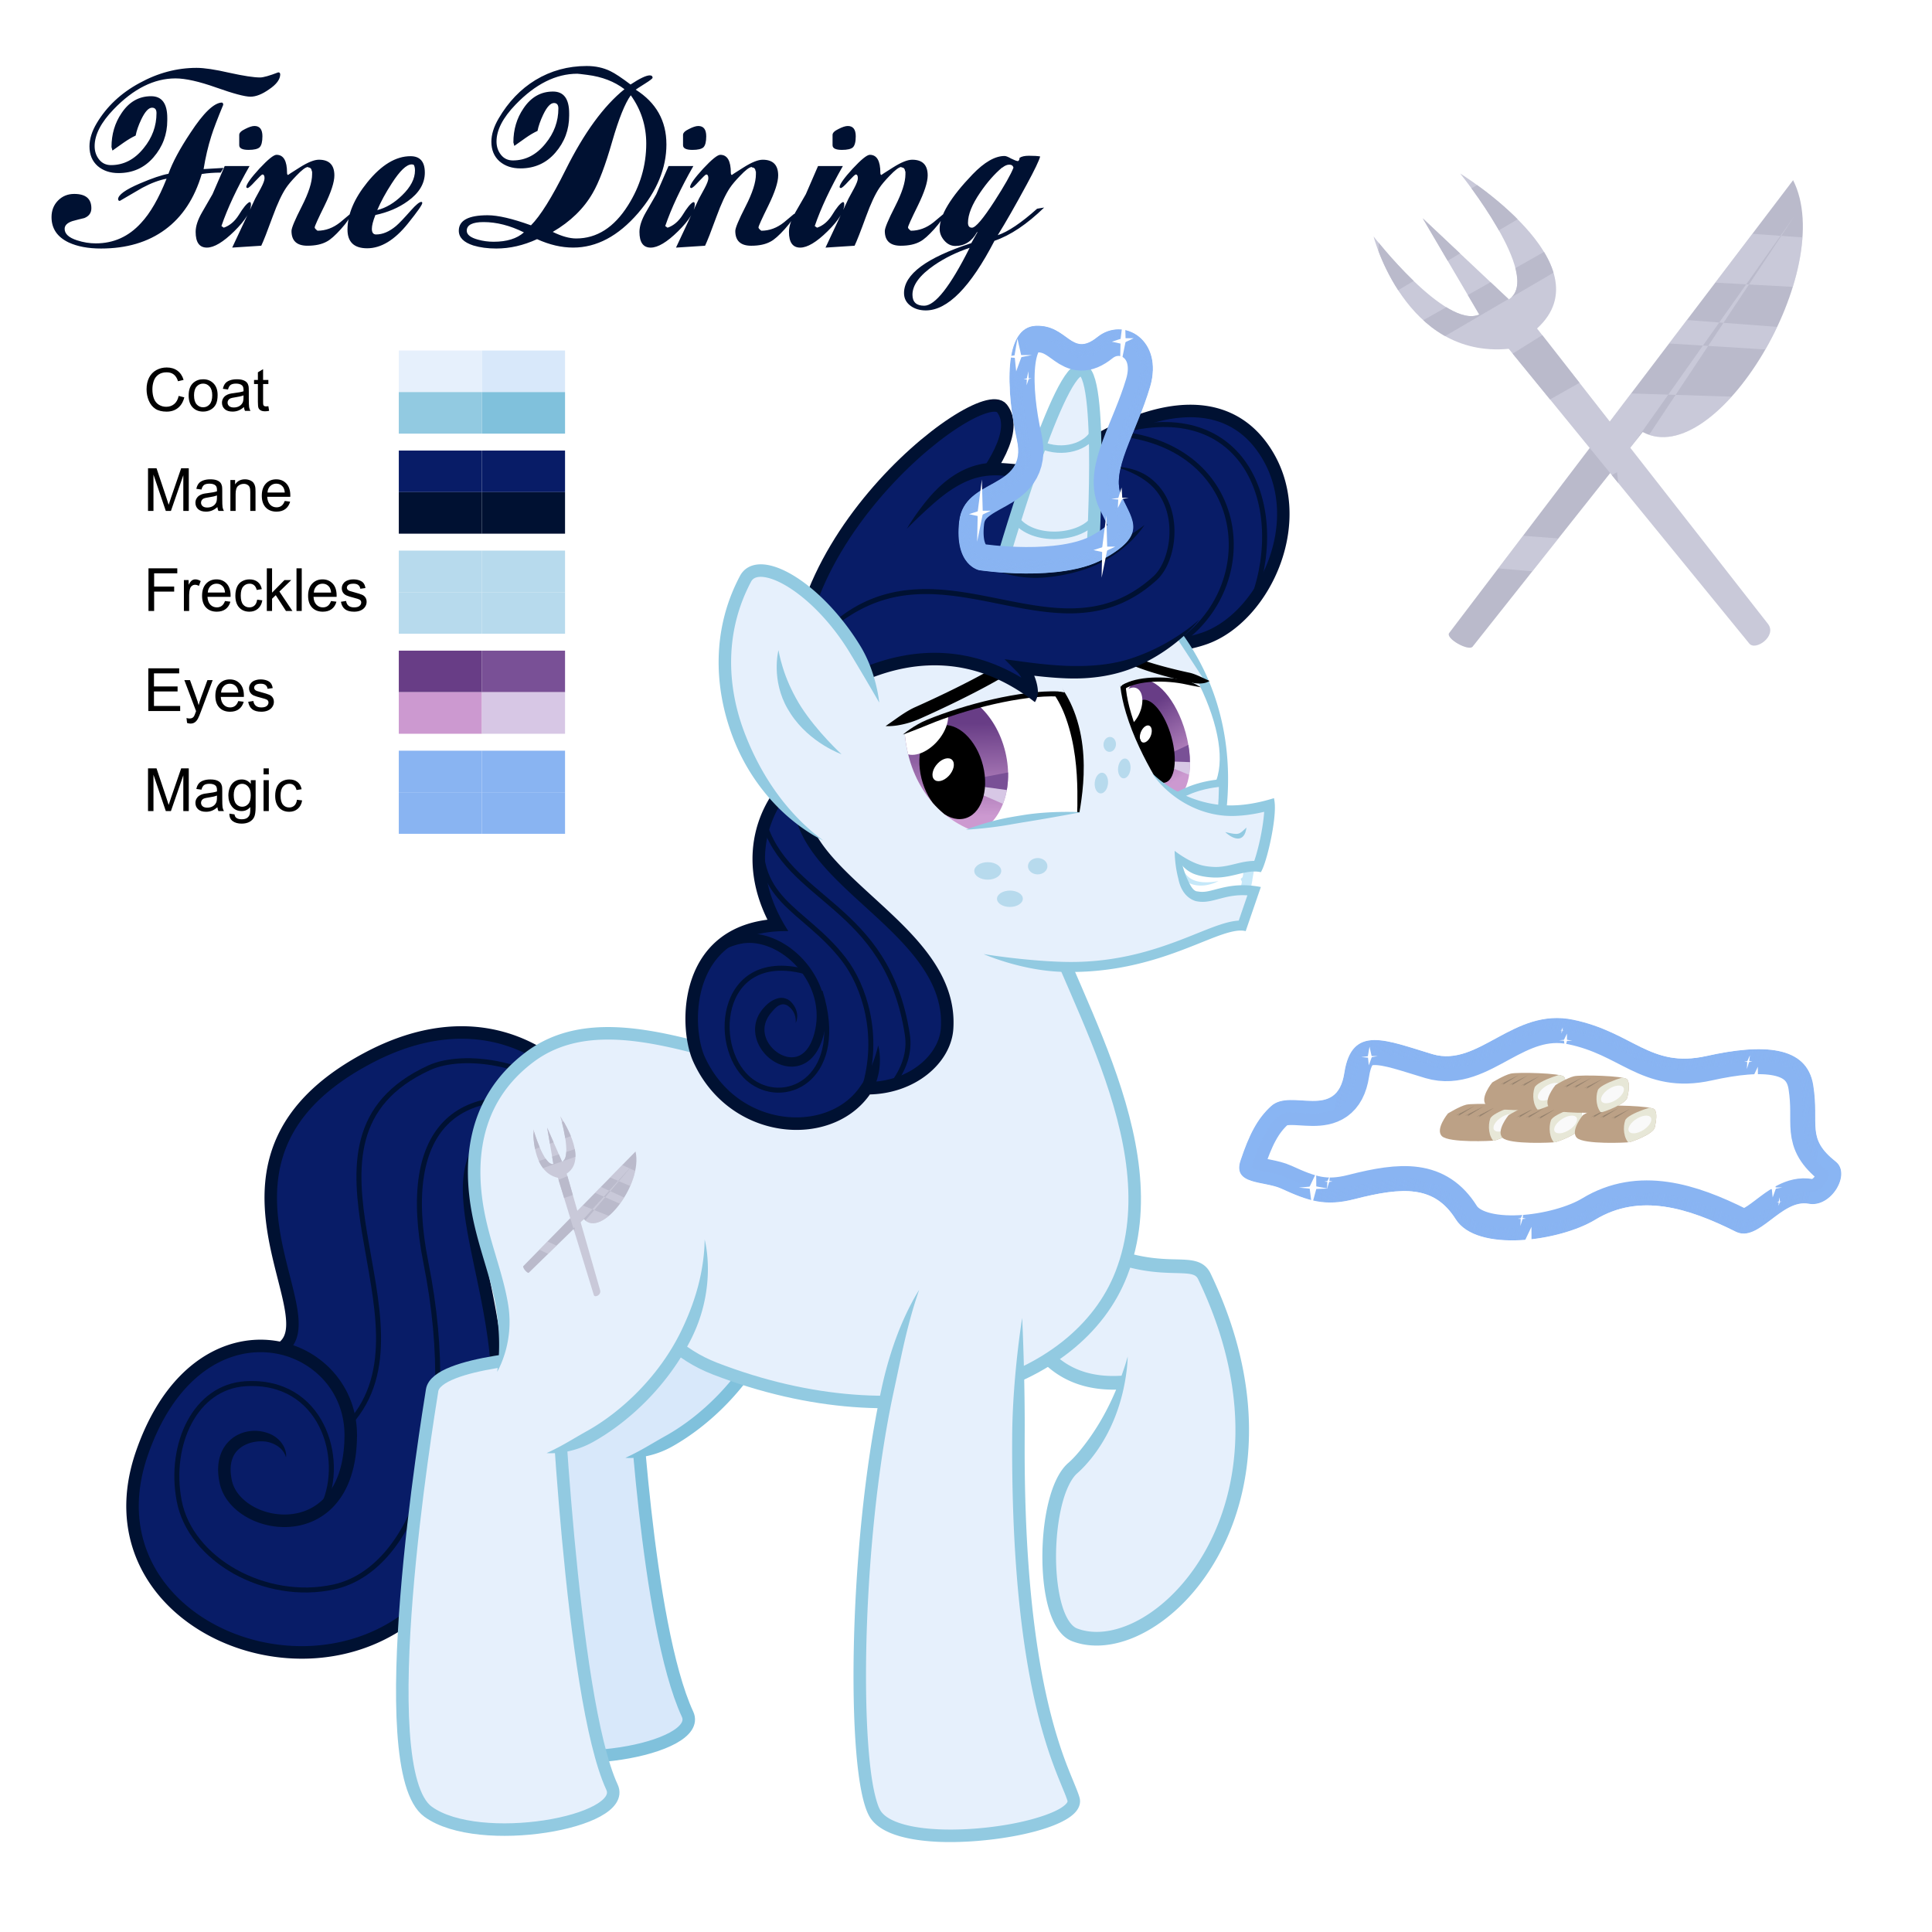<?xml version="1.0"?>
<svg xmlns="http://www.w3.org/2000/svg" xmlns:xlink="http://www.w3.org/1999/xlink" width="772.461" height="772.461" viewBox="0 0 204.38 204.38">
  <defs>
    <clipPath id="d" clipPathUnits="userSpaceOnUse">
      <path d="m50.06 115.718 32.61-50.535c5.473 9.008-5.699 31.352-13.825 27.781l-16.206 24.011c-.372.552-2.976-.642-2.58-1.257" style="display:inline;opacity:1;fill:#c8c8dc;fill-opacity:1;stroke:none;stroke-width:.265px;stroke-linecap:butt;stroke-linejoin:miter;stroke-opacity:1"/>
    </clipPath>
    <clipPath id="e" clipPathUnits="userSpaceOnUse">
      <path d="M87.383 108.575 53.038 87.582c-9.99 4.61-17.43-6.48-17.43-6.48s10.44 6.75 13.288 4.09l-9.013-7.621 11.427 5.07c2.705-3.453-9.263-10.858-9.263-10.858S59.93 75.705 55.151 84.56l33.393 21.39c1.37.878-.275 3.166-1.16 2.625" style="display:inline;opacity:1;fill:#bdbdd5;fill-opacity:1;stroke:none;stroke-width:.265px;stroke-linecap:butt;stroke-linejoin:miter;stroke-opacity:1"/>
    </clipPath>
    <clipPath id="l" clipPathUnits="userSpaceOnUse">
      <path d="m50.06 115.718 32.61-50.535c5.473 9.008-5.699 31.352-13.825 27.781l-16.206 24.011c-.372.552-2.976-.642-2.58-1.257" style="display:inline;opacity:1;fill:#c8c8dc;fill-opacity:1;stroke:none;stroke-width:.265px;stroke-linecap:butt;stroke-linejoin:miter;stroke-opacity:1"/>
    </clipPath>
    <clipPath id="m" clipPathUnits="userSpaceOnUse">
      <path d="M87.383 108.575 53.038 87.582c-9.99 4.61-17.43-6.48-17.43-6.48s10.44 6.75 13.288 4.09l-9.013-7.621 11.427 5.07c2.705-3.453-9.263-10.858-9.263-10.858S59.93 75.705 55.151 84.56l33.393 21.39c1.37.878-.275 3.166-1.16 2.625" style="display:inline;opacity:1;fill:#bdbdd5;fill-opacity:1;stroke:none;stroke-width:.265px;stroke-linecap:butt;stroke-linejoin:miter;stroke-opacity:1"/>
    </clipPath>
    <clipPath id="j" clipPathUnits="userSpaceOnUse">
      <ellipse cx="128.31" cy="120.051" rx="6.645" ry="7.746" style="display:inline;opacity:1;fill:#4c4c4c;fill-opacity:1;fill-rule:nonzero;stroke:none;stroke-width:.896;stroke-linecap:round;stroke-linejoin:round;stroke-miterlimit:4;stroke-dasharray:none;stroke-opacity:1"/>
    </clipPath>
    <clipPath id="g" clipPathUnits="userSpaceOnUse">
      <ellipse cx="128.31" cy="120.051" rx="6.645" ry="7.746" style="display:inline;opacity:1;fill:#4c4c4c;fill-opacity:1;fill-rule:nonzero;stroke:none;stroke-width:.896;stroke-linecap:round;stroke-linejoin:round;stroke-miterlimit:4;stroke-dasharray:none;stroke-opacity:1"/>
    </clipPath>
    <clipPath id="i" clipPathUnits="userSpaceOnUse">
      <path d="M136.369 126.69c1.55-9.919.504-21.724-17.306-17.352-3.48 11.3 3.376 21.566 17.306 17.353" style="display:inline;opacity:1;fill:#fff;fill-opacity:1;stroke:none;stroke-width:.265;stroke-linecap:butt;stroke-linejoin:miter;stroke-miterlimit:4;stroke-dasharray:none;stroke-opacity:1"/>
    </clipPath>
    <clipPath id="f" clipPathUnits="userSpaceOnUse">
      <path d="M136.369 126.69c1.55-9.919.504-21.724-17.306-17.352-3.48 11.3 3.376 21.566 17.306 17.353" style="display:inline;opacity:1;fill:#fff;fill-opacity:1;stroke:none;stroke-width:.265;stroke-linecap:butt;stroke-linejoin:miter;stroke-miterlimit:4;stroke-dasharray:none;stroke-opacity:1"/>
    </clipPath>
    <clipPath id="n" clipPathUnits="userSpaceOnUse">
      <path d="M126.325 98.983s-2.646-.463-2.116-4.894c.529-4.432 7.276-3.11 6.085-8.136-1.19-5.027-1.389-11.245 1.984-11.377s3.705 3.24 6.483 1.124 7.011.33 5.556 4.961c-1.455 4.63-4.233 8.467-2.977 10.98 1.257 2.514 2.58 3.837-1.918 6.218s-13.097 1.124-13.097 1.124z" style="display:inline;opacity:1;fill:none;stroke:#89b4f2;stroke-width:.265;stroke-linecap:butt;stroke-linejoin:miter;stroke-miterlimit:4;stroke-dasharray:none;stroke-opacity:1"/>
    </clipPath>
    <clipPath id="c" clipPathUnits="userSpaceOnUse"/>
    <clipPath id="r" clipPathUnits="userSpaceOnUse">
      <path d="M161.45 165.547s-1.368 1.672-.63 2.397c.736.725 5.284.514 5.577.456.292-.059 2.514-.854 2.666-1.567s.269-1.508-.024-1.894c-.292-.386-4.91-.503-5.636-.328-.725.176-1.953.936-1.953.936z" style="display:inline;opacity:1;fill:none;stroke:#000;stroke-width:.265px;stroke-linecap:butt;stroke-linejoin:miter;stroke-opacity:1"/>
    </clipPath>
    <clipPath id="u" clipPathUnits="userSpaceOnUse">
      <path d="M161.45 165.547s-1.368 1.672-.63 2.397c.736.725 5.284.514 5.577.456.292-.059 2.514-.854 2.666-1.567s.269-1.508-.024-1.894c-.292-.386-4.91-.503-5.636-.328-.725.176-1.953.936-1.953.936z" style="display:inline;opacity:1;fill:none;stroke:#000;stroke-width:.265px;stroke-linecap:butt;stroke-linejoin:miter;stroke-opacity:1"/>
    </clipPath>
    <clipPath id="t" clipPathUnits="userSpaceOnUse">
      <path d="M161.45 165.547s-1.368 1.672-.63 2.397c.736.725 5.284.514 5.577.456.292-.059 2.514-.854 2.666-1.567s.269-1.508-.024-1.894c-.292-.386-4.91-.503-5.636-.328-.725.176-1.953.936-1.953.936z" style="display:inline;opacity:1;fill:none;stroke:#000;stroke-width:.265px;stroke-linecap:butt;stroke-linejoin:miter;stroke-opacity:1"/>
    </clipPath>
    <clipPath id="s" clipPathUnits="userSpaceOnUse">
      <path d="M161.45 165.547s-1.368 1.672-.63 2.397c.736.725 5.284.514 5.577.456.292-.059 2.514-.854 2.666-1.567s.269-1.508-.024-1.894c-.292-.386-4.91-.503-5.636-.328-.725.176-1.953.936-1.953.936z" style="display:inline;opacity:1;fill:none;stroke:#000;stroke-width:.265px;stroke-linecap:butt;stroke-linejoin:miter;stroke-opacity:1"/>
    </clipPath>
    <clipPath id="v" clipPathUnits="userSpaceOnUse">
      <path d="M161.45 165.547s-1.368 1.672-.63 2.397c.736.725 5.284.514 5.577.456.292-.059 2.514-.854 2.666-1.567s.269-1.508-.024-1.894c-.292-.386-4.91-.503-5.636-.328-.725.176-1.953.936-1.953.936z" style="display:inline;opacity:1;fill:none;stroke:#000;stroke-width:.265px;stroke-linecap:butt;stroke-linejoin:miter;stroke-opacity:1"/>
    </clipPath>
    <clipPath id="q" clipPathUnits="userSpaceOnUse"/>
    <clipPath id="w" clipPathUnits="userSpaceOnUse">
      <path d="M137.636 165.13c2.124-1.926 6.946 1.653 7.74-3.507.793-5.159 4.431-3.44 9.326-1.984s8.533-4.96 14.883-3.638 8.136 5.16 14.089 3.837 10.65-1.125 11.31 3.108c.662 4.234-.793 5.557 2.382 8.07 1.64 1.3-.494 4.898-2.86 4.452-2.915-.55-5.295 4.17-7.723 2.957-5.027-2.514-10.173-4.123-14.883-1.257-3.717 2.26-12.502 3.505-14.75-.066-2.25-3.572-5.557-3.44-10.716-2.117-3.128.802-4.926.162-7.73-1.12-1.823-.832-5.19-.358-4.309-2.981.895-2.664 1.745-4.398 3.241-5.755z" style="display:inline;opacity:1;fill:none;stroke:#89b4f2;stroke-width:.265;stroke-linecap:butt;stroke-linejoin:miter;stroke-miterlimit:4;stroke-dasharray:none;stroke-opacity:1"/>
    </clipPath>
    <linearGradient id="a">
      <stop offset="0" style="stop-color:#683d86;stop-opacity:1"/>
      <stop offset="1" style="stop-color:#cc99d0;stop-opacity:1"/>
    </linearGradient>
    <linearGradient id="b">
      <stop offset="0" style="stop-color:#89b4f2;stop-opacity:1"/>
      <stop offset=".192" style="stop-color:#89b4f2;stop-opacity:0"/>
      <stop offset=".444" style="stop-color:#89b4f2;stop-opacity:.862"/>
      <stop offset=".667" style="stop-color:#89b4f2;stop-opacity:0"/>
      <stop offset="1" style="stop-color:#89b4f2;stop-opacity:1"/>
    </linearGradient>
    <linearGradient xlink:href="#a" id="k" x1="126.839" x2="128.475" y1="116.029" y2="125.821" gradientUnits="userSpaceOnUse"/>
    <linearGradient xlink:href="#a" id="h" x1="126.839" x2="128.475" y1="116.029" y2="125.821" gradientUnits="userSpaceOnUse"/>
    <linearGradient xlink:href="#b" id="y" x1="144.912" x2="195.117" y1="162.417" y2="172.141" gradientUnits="userSpaceOnUse"/>
    <linearGradient xlink:href="#b" id="p" x1="133.885" x2="136.505" y1="75.901" y2="98.399" gradientUnits="userSpaceOnUse"/>
    <filter id="o" width="1.694" height="1.576" x="-.347" y="-.288" style="color-interpolation-filters:sRGB">
      <feGaussianBlur stdDeviation="1.865"/>
    </filter>
    <filter id="x" width="1.281" height="1.763" x="-.141" y="-.381" style="color-interpolation-filters:sRGB">
      <feGaussianBlur stdDeviation="2.638"/>
    </filter>
  </defs>
  <g style="display:inline;opacity:1">
    <g clip-path="url(#c)" transform="translate(-3.162 -48.127)">
      <path d="M193.495 170.6c-.42.902-7.196 3.429-25.04 3.53-17.234.097-24.415-2.138-25.35-3.368l-1.196-2.378c2.738-1.693 13.781-1.504 26.265-1.504 13.836 0 25.267-.22 26.374 1.75z" style="display:inline;opacity:1;fill:#7098ae;fill-opacity:1;fill-rule:nonzero;stroke:none;stroke-width:.529;stroke-linecap:round;stroke-linejoin:round;stroke-miterlimit:4;stroke-dasharray:none;stroke-opacity:1"/>
      <ellipse cx="168.174" cy="168.599" rx="26.38" ry="3.835" style="display:inline;opacity:1;fill:#b6d1dc;fill-opacity:1;fill-rule:nonzero;stroke:none;stroke-width:.529;stroke-linecap:round;stroke-linejoin:round;stroke-miterlimit:4;stroke-dasharray:none;stroke-opacity:1"/>
      <ellipse cx="168.174" cy="168.599" clip-path="none" rx="21.876" ry="2.292" style="display:inline;opacity:1;fill:#a4c6d4;fill-opacity:1;fill-rule:nonzero;stroke:none;stroke-width:.373;stroke-linecap:round;stroke-linejoin:round;stroke-miterlimit:4;stroke-dasharray:none;stroke-opacity:1"/>
      <path d="m149.529 173.37-5.583-3.3 17.8-5.933 13.626-.165-27.128 7.157 8.76 3.088 18.025.429-5.856-2.224c6.85-3.384 16.386-8.12 16.386-8.12l7.825 1.677-14.873 6.174 1.183 1.636-11.882 4.854" style="display:inline;opacity:1;fill:#fff;fill-opacity:.162;stroke:none;stroke-width:.265px;stroke-linecap:butt;stroke-linejoin:miter;stroke-opacity:1"/>
    </g>
    <g clip-path="url(#d)" transform="rotate(4.384 738.646 1440.068)">
      <path d="m50.06 115.718 32.61-50.535c5.473 9.008-5.699 31.352-13.825 27.781l-16.206 24.011c-.372.552-2.976-.642-2.58-1.257" style="fill:#babacb;fill-opacity:1;stroke:none;stroke-width:.265px;stroke-linecap:butt;stroke-linejoin:miter;stroke-opacity:1"/>
      <path d="m48.207 108.442 31.353.33 1.654-3.902H48.472l7.276-10.186 11.866.187 15.433-25.822-14.685 26.26 22.377-.625 4.696-6.945-35.85 1.587 5.51-5.83 33.206-.49-.603-2.233-31.918.023 2.932-4.038 27.583-.595 2.91-5.093-27.913.132" style="fill:#dedeea;fill-opacity:.439;stroke:none;stroke-width:.265px;stroke-linecap:butt;stroke-linejoin:miter;stroke-opacity:1"/>
    </g>
    <g clip-path="url(#e)" transform="rotate(19.343 255.016 374.896)">
      <path d="M87.383 108.575 53.038 87.582c-9.99 4.61-17.43-6.48-17.43-6.48s10.44 6.75 13.288 4.09l-9.013-7.621 11.427 5.07c2.705-3.453-9.263-10.858-9.263-10.858S59.93 75.705 55.151 84.56l33.393 21.39c1.37.878-.275 3.166-1.16 2.625" style="display:inline;opacity:1;fill:#c9c9d9;fill-opacity:1;stroke:none;stroke-width:.265px;stroke-linecap:butt;stroke-linejoin:miter;stroke-opacity:1"/>
      <path d="m49.123 123.292 20.896-23.377-1.848-3.815-21.562 24.64-2.874-12.183 23.043-26.333-2.134-8.108-22.415 28.025-.758-7.985L62.97 68.843l-2.076-1.016L39.89 91.86l-1.107-4.865 17.716-21.15-1.916-5.544L36.3 81.395" style="display:inline;opacity:1;fill:#babacb;fill-opacity:1;stroke:none;stroke-width:.265px;stroke-linecap:butt;stroke-linejoin:miter;stroke-opacity:1"/>
    </g>
    <path d="M107.609 116.63c-6.45-18.413 18.302-37.677 20.635-34.648 3.515 4.564-10.62 16.598-10.62 16.598" style="fill:#081c67;fill-opacity:1;stroke:#001132;stroke-width:1.323;stroke-linecap:butt;stroke-linejoin:miter;stroke-miterlimit:4;stroke-dasharray:none;stroke-opacity:1" transform="translate(-22.245 -38.773)"/>
    <path d="M140.298 185.062c-1.283 5.768-4.406 9.295-5.94 10.477-3.09 2.382-4.009 14.618-.749 16.09 7.711 3.482 23.917-11.006 14.546-33.863-1.142-2.788-6.399 1.927-17.586-8.887-1.67 5.936-1.83 18.721 9.027 18.662" style="fill:#e6f0fc;fill-opacity:1;fill-rule:nonzero;stroke:none;stroke-width:.35;stroke-linecap:butt;stroke-linejoin:miter;stroke-miterlimit:4;stroke-dasharray:none;stroke-opacity:1" transform="rotate(-3.322 -880.181 762.556)scale(1.094)"/>
    <path d="M136.143 194.768c1.895-2.07 2.956-4.465 3.528-6.448.557-1.933.627-3.258.627-3.258s-.402 1.265-1.247 3.022c-.883 1.837-2.12 3.876-3.882 5.79-.469.51-.893.893-1.215 1.141-.757.584-1.352 1.605-1.79 2.73-.36.927-.648 1.998-.856 3.115-.764 4.105-.639 10.167 2.03 11.372 1.73.781 3.791.737 5.858.033 8.26-2.816 17.167-16.222 9.571-34.75-.323-.79-.913-1.166-1.647-1.348-.578-.143-1.338-.183-2.09-.252a20 20 0 0 1-1.782-.233c-2.742-.501-6.697-1.94-12.22-7.278a52 52 0 0 1-.764-.755 18 18 0 0 0-.332 1.051c-1.368 4.864-1.798 14.383 4.044 18.053 1.487.934 3.34 1.462 5.624 1.45l-.007-1.323c-2.585.014-4.428-.72-5.79-1.896s-2.252-2.829-2.781-4.705c-1.058-3.753-.619-8.367.184-11.22l-1.096.296c7.329 7.085 12.239 7.66 15.07 7.902.701.06 1.255.103 1.623.194.23.057.379.127.483.206.104.08.18.171.258.36 4.615 11.259 2.912 20.344-.814 26.202-2.236 3.516-5.215 5.858-7.96 6.793-1.83.624-3.535.625-4.888.014-.393-.177-.813-.719-1.116-1.618-.455-1.35-.625-3.378-.503-5.444.121-2.066.528-4.182 1.134-5.738.404-1.038.91-1.813 1.365-2.163.394-.304.872-.74 1.381-1.295" style="fill:#92cae1;fill-opacity:1;fill-rule:nonzero;stroke:none;stroke-width:1.323;stroke-linecap:butt;stroke-linejoin:miter;stroke-miterlimit:4;stroke-dasharray:none;stroke-opacity:1" transform="rotate(-3.322 -880.181 762.556)scale(1.094)"/>
    <path d="M50.539 186.824c-.056-3.36-7.486-3.737-6.498 2.26.861 5.236 12.669 7.95 13.47-4.115.702-10.574-15.248-16.277-22.17.561s14.874 28.157 27.876 18.428c5.669-4.241 10.342-15.693 10.154-25.724-.243-12.977-6.592-24.646 5.562-25.21 2.765.032 4.605.597 5.61-1.37 0-2.198-8.213-13.318-23.04-6.435-20.094 9.328-5.5 26.543-10.624 29.96" style="fill:#081c67;fill-opacity:1;fill-rule:nonzero;stroke:none;stroke-width:.35;stroke-linecap:butt;stroke-linejoin:miter;stroke-miterlimit:4;stroke-dasharray:none;stroke-opacity:1" transform="rotate(-3.322 -522.618 520.299)"/>
    <path d="M45.747 185.562c.785-.552 1.865-.697 2.775-.523.787.166 1.367.598 1.675 1.02.302.414.342.765.342.765s.106-.337-.066-.899c-.168-.547-.67-1.347-1.665-1.761-1.083-.477-2.565-.525-3.807.305-1.248.852-1.99 2.432-1.613 4.723.202 1.23.912 2.308 1.877 3.136 3.928 3.364 12.231 2.848 12.906-7.315.15-2.255-.41-4.311-1.47-6.012-2.116-3.398-6.195-5.336-10.47-4.64-4.28.696-8.665 4.017-11.502 10.918-7.178 17.461 15.342 29.341 28.884 19.209 5.917-4.427 10.609-16.14 10.42-26.266-.089-4.71-.98-9.31-1.495-13.126-.345-2.563-.52-4.82-.23-6.585.24-1.47.769-2.574 1.77-3.379 1.002-.806 2.541-1.339 4.885-1.448h-.038c2.767.034 4.99.651 6.206-1.728l.062-.126a2 2 0 0 0 .01-.175c0-.685-.48-1.662-1.088-2.549-2.746-3.998-10.717-10.138-22.891-4.487-12.32 5.72-12.032 14.422-10.865 21.14.384 2.21.853 4.202.99 5.75.136 1.548-.05 2.512-.729 3.041-.036.029.259.629.259.629s.447.499.554.415c1.2-.936 1.384-2.488 1.233-4.201-.146-1.654-.64-3.766-1.004-5.861-.563-3.244-.898-6.84.315-10.262 1.212-3.42 3.953-6.735 9.804-9.45 4.349-2.02 8.062-2.437 11.145-2.006a15.14 15.14 0 0 1 7.365 3.16c1.452 1.157 2.485 2.421 3.058 3.388.191.322.33.611.418.841s.114.408.114.452l.072-.301c-.208.407-.424.632-.673.788-.248.155-.551.246-.953.289-.804.087-1.96-.052-3.387-.069h-.038c-2.516.118-4.36.7-5.653 1.74-2.581 2.076-2.664 5.7-2.183 9.89.483 4.198 1.548 9.147 1.644 14.255.092 4.908-1.012 10.206-2.834 14.775s-4.38 8.405-7.055 10.407c-6.26 4.684-14.68 4.3-20.674.71-2.996-1.794-5.37-4.377-6.583-7.497-1.212-3.12-1.285-6.788.389-10.86 1.691-4.115 3.911-6.8 6.243-8.383 2.331-1.582 4.778-2.073 7-1.773a8.97 8.97 0 0 1 5.618 3.032c1.398 1.633 2.201 3.793 2.037 6.267-.154 2.326-.73 4.032-1.52 5.246s-1.794 1.95-2.884 2.344c-1.636.592-3.493.388-4.982-.327s-2.559-1.916-2.772-3.21c-.155-.945-.076-1.668.127-2.214.202-.547.525-.928.927-1.202" style="fill:#001132;fill-opacity:1;fill-rule:nonzero;stroke:none;stroke-width:1.323;stroke-linecap:butt;stroke-linejoin:miter;stroke-miterlimit:4;stroke-dasharray:none;stroke-opacity:1" transform="rotate(-3.322 -522.618 520.299)"/>
    <path d="M57.511 183.566c10.188-10.179-6.465-30.39 10.554-37.015 3.62-1.41 11.59-.159 16.2 5.77-13.201-5.289-19.782.298-17.758 14.758 2.72 19.441-3.479 32.417-11.708 33.723-7.325 1.162-15.002-3.757-15.808-10.07-.771-6.038 2.41-11.91 7.717-11.934 8.09-.034 10.134 8.538 7.481 13.382" style="fill:none;fill-opacity:1;fill-rule:nonzero;stroke:#001132;stroke-width:.529;stroke-linecap:butt;stroke-linejoin:miter;stroke-miterlimit:4;stroke-dasharray:none;stroke-opacity:1" transform="rotate(-3.322 -522.618 520.299)"/>
    <path d="M89.262 183.924s-12.554.596-13.038 3.672-6.846 30.638-.708 35.105c5.396 3.927 21.174 1.111 19.462-2.587-4.392-9.486-5.716-36.19-5.716-36.19z" style="fill:#d8e8fa;fill-opacity:1;stroke:#80c1dc;stroke-width:1.323;stroke-linecap:butt;stroke-linejoin:miter;stroke-miterlimit:4;stroke-dasharray:none;stroke-opacity:1" transform="translate(-22.245 -38.773)"/>
    <path d="M95.666 169.37c.518 11.39-10.728 20.683-17.996 21.584l-4.394-8.958c6.527-4.383-3.559-16.366 3.175-27.913" style="fill:#d8e8fa;fill-opacity:1;fill-rule:nonzero;stroke:none;stroke-width:.35;stroke-linecap:butt;stroke-linejoin:miter;stroke-miterlimit:4;stroke-dasharray:none;stroke-opacity:1" transform="rotate(-3.322 -561.53 371.055)"/>
    <path d="M82.093 188.862c-1.085.525-2.147 1.095-2.984 1.48-.835.386-1.439.612-1.439.612s.636.106 1.604.029a9.6 9.6 0 0 0 3.398-.931c4.094-1.994 8.381-5.702 11.034-10.387a16.5 16.5 0 0 0 2.113-7.005c.132-1.997-.153-3.29-.153-3.29s-.052 1.323-.5 3.193c-.478 1.999-1.302 4.133-2.61 6.45-2.51 4.432-6.606 7.972-10.463 9.85" style="fill:#80c1dc;fill-opacity:1;fill-rule:nonzero;stroke:none;stroke-width:1.323;stroke-linecap:butt;stroke-linejoin:miter;stroke-miterlimit:4;stroke-dasharray:none;stroke-opacity:1" transform="rotate(-3.322 -561.53 371.055)"/>
    <path d="M80.995 182.173s-12.554.597-13.038 3.672-6.57 40.111-.431 44.579c5.396 3.927 21.174 1.11 19.462-2.588-4.392-9.486-5.993-45.663-5.993-45.663z" style="fill:#e6f0fc;fill-opacity:1;stroke:#92cae1;stroke-width:1.323;stroke-linecap:butt;stroke-linejoin:miter;stroke-miterlimit:4;stroke-dasharray:none;stroke-opacity:1" transform="translate(-22.245 -38.773)"/>
    <path d="M95.634 169.561c-.24 12.915-10.822 21.078-17.595 21.167l-5.093-8.659c2.453-6.171-.248-10.863-1.032-16.92-.629-4.853-.193-11.713 6.364-16.101 12.218-8.177 31.3 11.148 38.353 0l11.679 13.634" style="fill:#e6f0fc;fill-opacity:1;fill-rule:nonzero;stroke:none;stroke-width:.35;stroke-linecap:butt;stroke-linejoin:miter;stroke-miterlimit:4;stroke-dasharray:none;stroke-opacity:1" transform="rotate(-3.322 -574.333 514.498)"/>
    <path d="M73.213 175.285c.172 1.769.18 3.24.052 4.631-.12 1.283-.32 2.153-.32 2.153s.508-.735.964-2.008a11.4 11.4 0 0 0 .62-4.905c-.325-3.337-1.506-6.592-1.959-10.091-.307-2.368-.348-5.207.465-7.953.814-2.746 2.459-5.405 5.61-7.514 4.622-3.093 10.357-2.045 16.184-.24 5.681 1.76 11.72 4.376 16.353 3.843 1.924-.23 3.402-1.27 4.304-2.302.883-1.01 1.145-1.851 1.145-1.851s-.565.672-1.584 1.36a8.94 8.94 0 0 1-4.016 1.479c-2.067.238-4.548-.232-7.244-1.013-2.697-.781-5.605-1.863-8.566-2.78-5.916-1.832-12.163-3.041-17.311.404-6.844 4.58-7.299 11.741-6.652 16.737.484 3.734 1.647 6.888 1.955 10.05" style="fill:#92cae1;fill-opacity:1;fill-rule:nonzero;stroke:none;stroke-width:1.323;stroke-linecap:butt;stroke-linejoin:miter;stroke-miterlimit:4;stroke-dasharray:none;stroke-opacity:1" transform="rotate(-3.322 -574.333 514.498)"/>
    <path d="M86.86 167.997c-.43 3.868 1.731 11.72 9.112 15.07 19.75 8.965 38.177 4.115 43.497-7.539 7.858-17.212-11.386-40.234-6.28-48.744l-15.727 14.07 1.058 20.505" style="fill:#e6f0fc;fill-opacity:1;fill-rule:nonzero;stroke:none;stroke-width:.35;stroke-linecap:butt;stroke-linejoin:miter;stroke-miterlimit:4;stroke-dasharray:none;stroke-opacity:1" transform="rotate(-3.322 -574.333 514.498)"/>
    <path d="M88.985 175.236c-.861-1.835-1.445-3.331-1.793-4.86-.315-1.387-.332-2.38-.332-2.38s-.317.942-.324 2.45c-.007 1.578.344 3.465 1.254 5.358 1.452 3.057 3.963 6.075 7.908 7.866 19.952 9.056 38.848 4.235 44.373-7.867 3.241-7.1 1.995-15.12-.255-22.608-2.255-7.504-5.529-14.599-6.53-19.85-.322-1.844-.59-3.131-.513-4.532.066-1.214.415-2.029.415-2.029s-.634.625-1.055 1.905c-.448 1.36-.527 3.07-.147 4.904 1.042 5.463 4.38 12.715 6.563 19.983 2.219 7.383 3.357 15.022.318 21.677-2.554 5.596-8.282 9.611-15.865 11.128-7.583 1.518-16.993.516-26.757-3.915-3.62-1.644-5.92-4.408-7.26-7.23" style="fill:#92cae1;fill-opacity:1;fill-rule:nonzero;stroke:none;stroke-width:1.323;stroke-linecap:butt;stroke-linejoin:miter;stroke-miterlimit:4;stroke-dasharray:none;stroke-opacity:1" transform="rotate(-3.322 -574.333 514.498)"/>
    <path d="M118.52 94.816c9.118-11.215 10.627-2.888 17.804-7.743 7.015-4.745 15.547-7.085 20.032-.393 4.929 7.356-.073 17.708-6.378 19.898-7.711 2.68-19.248-2.237-36.022 3.452" style="display:inline;opacity:1;fill:#081c67;fill-opacity:1;fill-rule:nonzero;stroke:none;stroke-width:.35;stroke-linecap:butt;stroke-linejoin:miter;stroke-miterlimit:4;stroke-dasharray:none;stroke-opacity:1" transform="rotate(-.333 -6581.882 3961.138)"/>
    <path d="M147.459 106.855c8.794-6.283 7.018-20.93-7.11-22.027 13.675-4.211 18.505 7.418 14.816 17.529" style="fill:none;stroke:#001132;stroke-width:.529;stroke-linecap:butt;stroke-linejoin:miter;stroke-miterlimit:4;stroke-dasharray:none;stroke-opacity:1" transform="rotate(-.333 -6581.882 3961.138)"/>
    <path d="M126.632 87.978c-2.874.48-4.89 2.477-6.173 4.07-1.296 1.608-1.939 2.768-1.939 2.768s.922-.956 2.431-2.3c1.506-1.343 3.517-2.933 5.875-3.229a8 8 0 0 1 1.626-.052c2.215.128 4.602.848 8.242-1.614 3.447-2.331 7.258-4.05 10.658-4.375 1.7-.163 3.29.017 4.712.615 1.42.597 2.685 1.61 3.742 3.187 2.327 3.473 2.318 7.662.955 11.285-.682 1.812-1.703 3.472-2.92 4.8-1.218 1.326-2.63 2.317-4.08 2.82-2.33.81-5.112.9-8.387.8-4.903-.152-10.922-.718-18.067.336-4.947.73-9.351 2.94-9.351 2.94s4.814-.933 9.544-1.631c4.657-.687 8.819-.671 12.55-.538 5.52.198 10.29.682 14.145-.657 6.746-2.344 11.864-13.201 6.71-20.891-.952-1.42-2.081-2.467-3.354-3.191-5.045-2.869-11.92-.436-17.598 3.404-1.02.69-1.896 1.086-2.683 1.312a7.2 7.2 0 0 1-2.187.269c-1.32-.025-2.86-.363-4.45-.128" style="display:inline;opacity:1;fill:#001132;fill-opacity:1;fill-rule:nonzero;stroke:none;stroke-width:1.323;stroke-linecap:butt;stroke-linejoin:miter;stroke-miterlimit:4;stroke-dasharray:none;stroke-opacity:1" transform="rotate(-.333 -6581.882 3961.138)"/>
    <path d="m133.843 140.722 17.493-8.044c6.952-20.403-7.288-34.49-21.161-35.572-8.595-.67-25 7.741-21.682 26.498 1.89 10.765 7.185 29.318 5.204 31.365" style="fill:#e6f0fc;fill-opacity:1;stroke:none;stroke-width:1.323;stroke-linecap:butt;stroke-linejoin:miter;stroke-miterlimit:4;stroke-dasharray:none;stroke-opacity:1" transform="rotate(-3.322 -574.333 514.498)"/>
    <path d="M137.065 138.512c-1.749.805-3.222 2.21-3.222 2.21s2.026-.203 3.775-1.008l14.251-6.554.093-.27c7.088-20.802-7.419-35.328-21.736-36.443-9.078-.708-25.77 8.132-22.385 27.271 1.277 7.269 3.892 16.64 4.994 23.622.307 2.051.789 4.053.91 5.557.12 1.497-.048 2.535-.048 2.535s.487-.934.705-2.515c.238-1.727.102-3.6-.26-5.784-1.115-7.063-3.751-16.544-4.998-23.644-.812-4.59-.415-8.508.752-11.813 1.166-3.304 3.107-6.001 5.417-8.118a23.1 23.1 0 0 1 7.61-4.61c2.617-.96 5.175-1.34 7.2-1.182 6.733.524 13.596 4.223 17.903 10.264 4.307 6.042 6.1 14.407 2.684 24.434l.35-.387z" style="fill:#92cae1;fill-opacity:1;fill-rule:nonzero;stroke:none;stroke-width:1.323;stroke-linecap:butt;stroke-linejoin:miter;stroke-miterlimit:4;stroke-dasharray:none;stroke-opacity:1" transform="rotate(-3.322 -574.333 514.498)"/>
    <g style="display:inline;opacity:1">
      <g clip-path="url(#f)" transform="matrix(-.408 .204 .404 .801 128.437 -44.168)">
        <path d="M136.369 126.69c1.55-9.919.504-21.724-17.306-17.352-3.48 11.3 3.376 21.566 17.306 17.353" style="fill:#fff;fill-opacity:1;stroke:none;stroke-width:.265;stroke-linecap:butt;stroke-linejoin:miter;stroke-miterlimit:4;stroke-dasharray:none;stroke-opacity:1"/>
        <g clip-path="url(#g)" style="display:inline;opacity:1" transform="matrix(-1.038 .118 .365 .93 222.295 -7.748)">
          <ellipse cx="128.31" cy="120.051" rx="6.645" ry="7.746" style="display:inline;opacity:1;fill:url(#h);fill-opacity:1;fill-rule:nonzero;stroke:none;stroke-width:.896;stroke-linecap:round;stroke-linejoin:round;stroke-miterlimit:4;stroke-dasharray:none;stroke-opacity:1"/>
          <path d="m134.693 125.839-8.136-3.44 9.657 1.224" style="fill:#d7c7e5;fill-opacity:1;stroke:none;stroke-width:.265px;stroke-linecap:butt;stroke-linejoin:miter;stroke-opacity:1"/>
          <path d="m136.181 124.053-9.492-1.555 9.492-1.058" style="fill:#795096;fill-opacity:1;stroke:none;stroke-width:.265px;stroke-linecap:butt;stroke-linejoin:miter;stroke-opacity:1"/>
          <ellipse cx="127.735" cy="120.116" rx="3.996" ry="5.332" style="opacity:1;fill:#000;fill-opacity:1;fill-rule:nonzero;stroke:none;stroke-width:.576;stroke-linecap:round;stroke-linejoin:round;stroke-miterlimit:4;stroke-dasharray:none;stroke-opacity:1"/>
        </g>
        <g style="display:inline;opacity:1;fill:#fff;fill-opacity:1" transform="matrix(-.507 .635 1.186 .413 177.032 -6.484)">
          <ellipse cx="166.569" cy="35.992" rx="2.216" ry="3.373" style="opacity:1;fill:#fff;fill-opacity:1;fill-rule:nonzero;stroke:none;stroke-width:.529;stroke-linecap:round;stroke-linejoin:round;stroke-miterlimit:4;stroke-dasharray:none;stroke-opacity:1"/>
          <ellipse cx="171.494" cy="37.369" rx=".944" ry="1.437" style="display:inline;opacity:1;fill:#fff;fill-opacity:1;fill-rule:nonzero;stroke:none;stroke-width:.225;stroke-linecap:round;stroke-linejoin:round;stroke-miterlimit:4;stroke-dasharray:none;stroke-opacity:1"/>
        </g>
      </g>
      <path d="M135.311 114.952c.946 2.686 1.157 5.448 1.186 7.677.03 2.183-.081 3.64-.081 3.64s.375-1.411.613-3.615c.241-2.231.279-5.16-.718-8.05-1.652-4.74-5.306-7.14-10.384-7.136-3.597.008-6.677 1.683-6.677 1.683s3.406-.626 6.678-.625c2.35-.002 4.313.54 5.878 1.603 1.564 1.062 2.748 2.65 3.505 4.823" style="fill:#000;fill-rule:nonzero;stroke:none;stroke-width:1.058;stroke-linecap:butt;stroke-linejoin:miter;stroke-miterlimit:4;stroke-dasharray:none;stroke-opacity:1" transform="matrix(-.408 .204 .404 .801 128.437 -44.168)"/>
      <path d="M118.128 115.816c3.335-2.118 13.744-4.978 16.65-4.256-3.05-6.706-11.232-5.873-16.416-2.76" style="display:inline;opacity:1;fill:#e6f0fc;fill-opacity:1;fill-rule:nonzero;stroke:none;stroke-width:.14;stroke-linecap:butt;stroke-linejoin:miter;stroke-miterlimit:4;stroke-dasharray:none;stroke-opacity:1" transform="matrix(-.408 .204 .404 .801 128.437 -44.168)"/>
      <path d="M120.6 114.286c-1.371.568-2.472 1.53-2.472 1.53s1.354-.492 2.675-1.041c1.895-.786 4.285-1.531 6.663-2.056 2.377-.524 4.745-.827 6.581-.74.361.017.765-.204.765-.204s-.347-.306-.74-.325c-3.806-.18-9.633 1.243-13.472 2.836" style="fill:#000;fill-rule:nonzero;stroke:none;stroke-width:.529;stroke-linecap:butt;stroke-linejoin:miter;stroke-miterlimit:4;stroke-dasharray:none;stroke-opacity:1" transform="matrix(-.408 .204 .404 .801 128.437 -44.168)"/>
      <path d="M116.912 114.95s14.71-6.921 14.335-8.231c-.374-1.31-5.982-3.873-13.4.982" style="fill:#e6f0fc;fill-opacity:1;stroke:none;stroke-width:.265px;stroke-linecap:butt;stroke-linejoin:miter;stroke-opacity:1" transform="matrix(-.399 .222 .44 .781 123.574 -43.62)"/>
      <path d="M119.13 113.1c-.83.368-1.644.952-2.182 1.333-.568.401-.972.682-.972.682s.49.04 1.215-.067a9.6 9.6 0 0 0 2.478-.74c3.737-1.667 9.935-4.685 12.08-6.71.38-.36.392-.84.271-1.222-.284-.791-.884-1.172-1.316-1.387a4.7 4.7 0 0 0-.73-.32 4 4 0 0 0-.241-.076c-.072.004-.095-.022-.099-.025.004.003.035.02.046.091l.111.223c.09.176.213.411.355.674.23.442.54.878.612 1.217l.005.02.002.01v.001-.012l.004-.023a.2.2 0 0 1 .062-.125l.008-.008c-.719.68-2.141 1.61-3.809 2.548-2.501 1.41-5.576 2.88-7.9 3.917z" style="fill:#000;fill-rule:nonzero;stroke:none;stroke-width:1.323;stroke-linecap:butt;stroke-linejoin:miter;stroke-miterlimit:4;stroke-dasharray:none;stroke-opacity:1" transform="matrix(-.399 .222 .44 .781 123.574 -43.62)"/>
    </g>
    <path d="m154.63 129.322-.438 2.502-.06.056.043.09-.458 2.418c-4.95 1.41-8.07 1.47-7.425-5.795" style="fill:#fff;fill-opacity:1;stroke:#c5e8f9;stroke-width:1.058;stroke-linecap:butt;stroke-linejoin:miter;stroke-miterlimit:4;stroke-dasharray:none;stroke-opacity:1" transform="translate(-22.245 -38.773)"/>
    <path d="M147.46 130.9c-.02-.114-.122-.15-.194-.192a.5.5 0 0 1-.121-.107s-.079.026-.14.132c-.064.108-.09.26-.046.337.103.305.315.709.684 1.052.766.675 1.802.69 2.507.541.714-.15 1.112-.392 1.112-.392s-.452.11-1.143.123c-.694.013-1.548-.093-2.116-.66a2.1 2.1 0 0 1-.543-.833" style="fill:#c5e8f9;fill-opacity:1;fill-rule:nonzero;stroke:none;stroke-width:.529;stroke-linecap:butt;stroke-linejoin:miter;stroke-miterlimit:4;stroke-dasharray:none;stroke-opacity:1" transform="rotate(-.333 -6581.882 3961.138)"/>
    <path d="M106.889 106.514c9.951-17.409 28.27-13.547 37.315-9.94-12.268 5.403-26.927 9.23-35.886 16.811" style="fill:#081c67;fill-opacity:1;stroke:none;stroke-width:.265px;stroke-linecap:butt;stroke-linejoin:miter;stroke-opacity:1" transform="translate(-22.245 -38.773)"/>
    <path d="M130.989 100.306s7.11-20.273 9.69-20.472c2.58-.198.066 20.44.066 20.44" style="fill:#e6f0fc;fill-opacity:1;stroke:#92cae1;stroke-width:1.323;stroke-linecap:butt;stroke-linejoin:miter;stroke-miterlimit:4;stroke-dasharray:none;stroke-opacity:1" transform="rotate(-3.322 -574.333 514.498)"/>
    <path d="M136.016 87.507c2.338 1.162 4.897.463 5.787-1.058m-8.731 8.967c1.842 2.418 6.981 2.216 8.334.033" style="fill:none;stroke:#92cae1;stroke-width:.794;stroke-linecap:butt;stroke-linejoin:miter;stroke-miterlimit:4;stroke-dasharray:none;stroke-opacity:1" transform="rotate(-3.322 -574.333 514.498)"/>
    <path d="M146.195 123.368c.922-.617 2.63-1.565 5.397-1.784-.043 2.25-.032 4.181-1.043 5.43" style="fill:#e6f0fc;fill-opacity:1;stroke:#92cae1;stroke-width:.794;stroke-linecap:butt;stroke-linejoin:miter;stroke-miterlimit:4;stroke-dasharray:none;stroke-opacity:1" transform="translate(-22.245 -38.773)"/>
    <path d="M148.051 128.839c-.3 4.612.477 6.954 1.671 7.292 1.668.47 2.992-.807 6.119-.2l-1.469 3.58c-3.895-.444-12.515 6.687-27.488 1.426" style="fill:#e6f0fc;fill-opacity:1;fill-rule:nonzero;stroke:none;stroke-width:.28;stroke-linecap:butt;stroke-linejoin:miter;stroke-miterlimit:4;stroke-dasharray:none;stroke-opacity:1" transform="rotate(-3.322 -574.333 514.498)"/>
    <path d="M150.661 135.704a2.6 2.6 0 0 1-.797-.075c-.534-.03-.834-.914-1.12-1.647-.857-2.712-.693-5.143-.693-5.143s-.744 2.325-.142 5.355c.115.84.51 1.984 1.672 2.438.373.11.756.149 1.131.13.554-.027 1.174-.176 1.727-.283.885-.172 1.874-.306 3.301-.03l-.389-.72-1.468 3.582.55-.325c-1.406-.16-3.322.554-5.472 1.27-3.39 1.128-7.902 2.503-13.796 1.983-4.123-.362-8.28-1.302-8.28-1.302s3.814 1.97 8.187 2.357c8.12.716 13.833-2.078 17.199-2.985.843-.227 1.534-.33 2.041-.272a2 2 0 0 1 .384.08l1.871-4.564a10 10 0 0 0-.625-.142c-2.57-.499-4.193.24-5.28.293" style="fill:#92cae1;fill-opacity:1;fill-rule:nonzero;stroke:none;stroke-width:1.058;stroke-linecap:butt;stroke-linejoin:miter;stroke-miterlimit:4;stroke-dasharray:none;stroke-opacity:1" transform="rotate(-3.322 -574.333 514.498)"/>
    <path d="M128.271 180.44c-4.23 38.062 1.853 48.055 2.547 51.139.73 3.243-18.749 5.042-21.079.28-2.634-5.383.32-41.314 7.821-54.997" style="fill:#e6f0fc;fill-opacity:1;fill-rule:nonzero;stroke:none;stroke-width:.35;stroke-linecap:butt;stroke-linejoin:miter;stroke-miterlimit:4;stroke-dasharray:none;stroke-opacity:1" transform="rotate(-3.235 -608.195 516.515)"/>
    <path d="M127.83 192.946c.392-6.216.441-12.506.441-12.506s-1.366 6.146-1.76 12.423c-1.41 22.418 1.398 32.14 2.899 36.541.374 1.098.66 1.867.763 2.32a.1.1 0 0 1-.001.067.4.4 0 0 1-.074.136c-.096.127-.317.314-.649.498-.997.553-2.927 1.07-5.152 1.37-3.337.447-7.385.443-10.287-.215-1.16-.264-2.134-.634-2.79-1.075-.437-.294-.727-.61-.887-.936-.26-.533-.522-1.689-.675-3.233-.229-2.316-.264-5.542-.104-9.27.399-9.323 2.01-21.82 4.698-31.571.879-3.18 1.29-4.886 2.102-7.354a45 45 0 0 1 1.206-3.279s-.842 1.134-1.815 3.023c-1.028 1.997-1.99 4.42-2.769 7.259-2.269 8.233-3.772 18.35-4.441 26.92-.627 8.016-.597 15.62.61 18.086.531 1.086 1.706 1.813 3.082 2.297 1.11.39 2.439.652 3.835.806 5.103.561 12.822-.254 14.871-2.28.411-.405.666-.937.53-1.54-.193-.86-.823-2.386-1.4-4.324-.637-2.139-1.36-5.14-1.886-9.408-.7-5.692-1.046-13.635-.346-24.755" style="fill:#92cae1;fill-opacity:1;fill-rule:nonzero;stroke:none;stroke-width:1.323;stroke-linecap:butt;stroke-linejoin:miter;stroke-miterlimit:4;stroke-dasharray:none;stroke-opacity:1" transform="rotate(-3.235 -608.195 516.515)"/>
    <path d="M145.777 122.858c2.815 3.71 6.739 5.262 12.213 4.083-.007 1.683-1.004 5.192-1.612 6.41-1.519-.231-2.939.517-4.659.353-1.727-.165-3.176-.845-4.06-2.551" style="fill:#e6f0fc;fill-opacity:1;fill-rule:nonzero;stroke:none;stroke-width:.35;stroke-linecap:butt;stroke-linejoin:miter;stroke-miterlimit:4;stroke-dasharray:none;stroke-opacity:1" transform="rotate(-3.322 -574.333 514.498)"/>
    <path d="M154.2 126.763c-2.407-.065-4.508-.924-6.085-1.95-1.523-.992-2.338-1.955-2.338-1.955s.57 1.127 1.998 2.398c1.46 1.3 3.679 2.533 6.39 2.626q1.843.058 3.943-.394l-.678-.55c-.003.733-.243 2.025-.562 3.24s-.728 2.397-.991 2.924l.586-.304c-1.033-.158-2.005.083-2.892.234-.601.102-1.186.173-1.799.114-.6-.057-1.144-.172-1.624-.366-1.227-.483-2.46-1.574-2.46-1.574s.032.42.323.996c.296.586.853 1.262 1.718 1.617.606.244 1.26.378 1.937.442 1.128.108 2.145-.144 3.003-.286.581-.096 1.109-.149 1.625-.07a3 3 0 0 1 .37.08 5 5 0 0 0 .215-.383c.647-1.298 1.663-4.876 1.67-6.659a5 5 0 0 0-.048-.696 20 20 0 0 1-.63.146c-1.324.286-2.545.404-3.671.37" style="fill:#92cae1;fill-opacity:1;fill-rule:nonzero;stroke:none;stroke-width:1.323;stroke-linecap:butt;stroke-linejoin:miter;stroke-miterlimit:4;stroke-dasharray:none;stroke-opacity:1" transform="rotate(-3.322 -574.333 514.498)"/>
    <path d="M155.415 129.18c-.316 1.676-1.48 1.18-2.273.35 1.467.434 1.436.345 2.273-.35" style="fill:#92cae1;fill-opacity:1;stroke:none;stroke-width:.265px;stroke-linecap:butt;stroke-linejoin:miter;stroke-opacity:1" transform="rotate(-3.322 -574.333 514.498)"/>
    <path d="M95.666 169.37c.518 11.39-10.728 20.683-17.996 21.584l-4.394-8.958c6.527-4.383-3.559-16.366 3.175-27.913" style="fill:#e6f0fc;fill-opacity:1;fill-rule:nonzero;stroke:none;stroke-width:.35;stroke-linecap:butt;stroke-linejoin:miter;stroke-miterlimit:4;stroke-dasharray:none;stroke-opacity:1" transform="rotate(-3.322 -574.333 514.498)"/>
    <path d="M82.093 188.862c-1.085.525-2.147 1.095-2.984 1.48-.835.386-1.439.612-1.439.612s.636.106 1.604.029a9.6 9.6 0 0 0 3.398-.931c4.094-1.994 8.381-5.702 11.034-10.387a16.5 16.5 0 0 0 2.113-7.005c.132-1.997-.153-3.29-.153-3.29s-.052 1.323-.5 3.193c-.478 1.999-1.302 4.133-2.61 6.45-2.51 4.432-6.606 7.972-10.463 9.85" style="fill:#92cae1;fill-opacity:1;fill-rule:nonzero;stroke:none;stroke-width:1.323;stroke-linecap:butt;stroke-linejoin:miter;stroke-miterlimit:4;stroke-dasharray:none;stroke-opacity:1" transform="rotate(-3.322 -574.333 514.498)"/>
    <path d="M118.19 149.585c.853 10.032-13.401 12.6-18.76 3.074-1.772-3.15-2.943-13.422 7.052-14.848-4.722-6.934-2.36-13.692 1.918-17.066-4.728 11.41 16.699 14.605 16.901 26.453.055 3.22-3.2 6.693-8.104 7.017" style="opacity:1;fill:#081c67;fill-opacity:1;fill-rule:nonzero;stroke:none;stroke-width:.35;stroke-linecap:butt;stroke-linejoin:miter;stroke-miterlimit:4;stroke-dasharray:none;stroke-opacity:1" transform="rotate(4.877 563.392 -166.837)"/>
    <path d="M106.09 148.306c.07-.393.243-.778.47-1.128.333-.463.608-.858.998-1.006.223-.109.518-.078.734.044 1.078.6 1 1.748 1 1.748s.5-1.121-.68-2.18a1.44 1.44 0 0 0-1.273-.304c-.648.182-1.157.641-1.531 1.154-.33.42-.583.927-.691 1.491-.154.827.016 1.624.384 2.304 1.518 2.812 6.249 3.592 6.896-1.844.702-5.895-5.226-10.704-9.774-9.458-.958.267-1.649.891-2.063 1.46-.407.559-.528.994-.528.994s1.389-1.108 2.852-1.5c1.868-.511 4.175.243 5.925 1.826 1.75 1.582 2.917 3.942 2.605 6.561-.14 1.174-.482 1.95-.888 2.428-.407.48-.874.686-1.383.723-.763.056-1.635-.323-2.252-.957-.616-.635-.963-1.483-.8-2.356" style="fill:#001132;fill-opacity:1;fill-rule:nonzero;stroke:none;stroke-width:.794;stroke-linecap:butt;stroke-linejoin:miter;stroke-miterlimit:4;stroke-dasharray:none;stroke-opacity:1" transform="rotate(4.877 563.392 -166.837)"/>
    <path d="M109.712 142.441c-9.418-1.555-9.17 9.425-4.447 12.125 3.989 2.28 9.852-1.499 6.321-10.15" style="fill:none;fill-opacity:1;fill-rule:nonzero;stroke:#001132;stroke-width:.529;stroke-linecap:butt;stroke-linejoin:miter;stroke-miterlimit:4;stroke-dasharray:none;stroke-opacity:1" transform="rotate(4.877 563.392 -166.837)"/>
    <path d="M117.098 154.248c1.248-5.76-.92-10.811-3.29-13.409-4.765-5.22-10.502-5.296-9.774-14.008 3.132 8.464 13.822 7.635 17.134 21.365.436 1.807-.014 3.665-1.193 5.49" style="fill:none;stroke:#001132;stroke-width:.529;stroke-linecap:butt;stroke-linejoin:miter;stroke-miterlimit:4;stroke-dasharray:none;stroke-opacity:1" transform="rotate(4.877 563.392 -166.837)"/>
    <path d="M117.644 155.019c.782-1.283.943-2.68.871-3.747-.07-1.048-.326-1.687-.326-1.687s-.08.683-.334 1.626a11.4 11.4 0 0 1-1.337 3.113c-1.541 2.5-4.632 3.82-7.879 3.598-3.247-.223-6.597-1.97-8.633-5.587-.383-.681-.78-1.858-.972-3.218-.193-1.359-.191-2.907.153-4.378.345-1.471 1.023-2.86 2.184-3.972 1.162-1.11 2.817-1.96 5.204-2.301a14 14 0 0 1 1.118-.115 18 18 0 0 1-.665-.912c-2.275-3.342-2.816-6.57-2.311-9.379s2.076-5.205 4.092-6.795l-1.02-.773c-.604 1.458-.817 2.814-.702 4.094.448 5.005 5.922 8.427 10.404 11.987 3.808 3.023 7.073 6.215 7.149 10.636.018 1.09-.408 2.255-1.231 3.293-1.235 1.556-3.35 2.804-6.045 3.037-.1.01-.167.676-.167.676s.157.653.28.642c5.04-.436 8.547-4.072 8.485-7.67-.086-5.055-3.777-8.576-7.648-11.65-2.905-2.307-5.96-4.419-7.88-6.71-.96-1.145-1.632-2.322-1.91-3.587-.279-1.264-.18-2.634.487-4.241a10.5 10.5 0 0 1 1.224-2.18 12.3 12.3 0 0 0-2.245 1.407c-4.548 3.587-6.976 10.732-2.055 17.957l.453-1.027c-10.468 1.493-9.552 12.241-7.535 15.827 4.5 7.999 15.108 8.01 18.79 2.036" style="opacity:1;fill:#001132;fill-opacity:1;fill-rule:nonzero;stroke:none;stroke-width:1.323;stroke-linecap:butt;stroke-linejoin:miter;stroke-miterlimit:4;stroke-dasharray:none;stroke-opacity:1" transform="rotate(4.877 563.392 -166.837)"/>
    <g clip-path="url(#i)" transform="translate(-22.525 -38.913)">
      <path d="M136.369 126.69c1.55-9.919.504-21.724-17.306-17.352-3.48 11.3 3.376 21.566 17.306 17.353" style="fill:#fff;fill-opacity:1;stroke:none;stroke-width:.265;stroke-linecap:butt;stroke-linejoin:miter;stroke-miterlimit:4;stroke-dasharray:none;stroke-opacity:1"/>
      <g clip-path="url(#j)" style="display:inline;opacity:1" transform="matrix(-.825 .181 .234 .972 201.158 -20.25)">
        <ellipse cx="128.31" cy="120.051" rx="6.645" ry="7.746" style="display:inline;opacity:1;fill:url(#k);fill-opacity:1;fill-rule:nonzero;stroke:none;stroke-width:.896;stroke-linecap:round;stroke-linejoin:round;stroke-miterlimit:4;stroke-dasharray:none;stroke-opacity:1"/>
        <path d="m121.76 126.423 7.211-4.47-9.223 2.491" style="fill:#d7c7e5;fill-opacity:1;stroke:none;stroke-width:.265px;stroke-linecap:butt;stroke-linejoin:miter;stroke-opacity:1"/>
        <path d="m119.88 124.863 8.984-2.794-9.59.222" style="fill:#795096;fill-opacity:1;stroke:none;stroke-width:.265px;stroke-linecap:butt;stroke-linejoin:miter;stroke-opacity:1"/>
        <ellipse cx="129.937" cy="121.705" rx="3.936" ry="5.08" style="opacity:1;fill:#000;fill-opacity:1;fill-rule:nonzero;stroke:none;stroke-width:.558;stroke-linecap:round;stroke-linejoin:round;stroke-miterlimit:4;stroke-dasharray:none;stroke-opacity:1" transform="matrix(1 -.006 -.01 1 0 0)"/>
      </g>
      <g style="display:inline;opacity:1;fill:#fff;fill-opacity:1" transform="matrix(.619 .699 -.674 .707 41.331 -25.954)">
        <ellipse cx="166.569" cy="35.992" rx="2.216" ry="3.373" style="opacity:1;fill:#fff;fill-opacity:1;fill-rule:nonzero;stroke:none;stroke-width:.529;stroke-linecap:round;stroke-linejoin:round;stroke-miterlimit:4;stroke-dasharray:none;stroke-opacity:1"/>
        <ellipse cx="171.494" cy="37.369" rx=".944" ry="1.437" style="display:inline;opacity:1;fill:#fff;fill-opacity:1;fill-rule:nonzero;stroke:none;stroke-width:.225;stroke-linecap:round;stroke-linejoin:round;stroke-miterlimit:4;stroke-dasharray:none;stroke-opacity:1"/>
      </g>
    </g>
    <path d="M135.311 114.952c.946 2.686 1.157 5.448 1.186 7.677.03 2.183-.081 3.64-.081 3.64s.375-1.411.613-3.615c.241-2.231.279-5.16-.718-8.05-1.652-4.74-5.306-7.14-10.384-7.136-3.597.008-6.677 1.683-6.677 1.683s3.406-.626 6.678-.625c2.35-.002 4.313.54 5.878 1.603 1.564 1.062 2.748 2.65 3.505 4.823" style="fill:#000;fill-rule:nonzero;stroke:none;stroke-width:1.058;stroke-linecap:butt;stroke-linejoin:miter;stroke-miterlimit:4;stroke-dasharray:none;stroke-opacity:1" transform="translate(-22.525 -38.913)"/>
    <path d="M117.334 116.28c3.335-2.12 14.538-5.442 17.445-4.72-3.052-6.706-11.233-5.873-16.417-2.76" style="display:inline;opacity:1;fill:#e6f0fc;fill-opacity:1;fill-rule:nonzero;stroke:none;stroke-width:.14;stroke-linecap:butt;stroke-linejoin:miter;stroke-miterlimit:4;stroke-dasharray:none;stroke-opacity:1" transform="translate(-22.151 -38.305)"/>
    <path d="M120.185 114.464c-1.395.578-2.52 1.55-2.52 1.55s1.377-.501 2.723-1.061c1.95-.81 4.436-1.596 6.9-2.157 2.462-.56 4.906-.895 6.757-.816.362.016.767-.205.767-.205s-.349-.306-.745-.323c-3.844-.165-9.934 1.372-13.882 3.012" style="fill:#000;fill-rule:nonzero;stroke:none;stroke-width:.529;stroke-linecap:butt;stroke-linejoin:miter;stroke-miterlimit:4;stroke-dasharray:none;stroke-opacity:1" transform="translate(-22.151 -38.305)"/>
    <path d="M116.912 114.95s14.71-6.921 14.335-8.231c-.374-1.31-5.982-3.873-13.4.982" style="fill:#e6f0fc;fill-opacity:1;stroke:none;stroke-width:.265px;stroke-linecap:butt;stroke-linejoin:miter;stroke-opacity:1" transform="translate(-22.292 -38.305)"/>
    <path d="M119.13 113.1c-.83.368-1.644.952-2.182 1.333-.568.401-.972.682-.972.682s.49.04 1.215-.067a9.6 9.6 0 0 0 2.478-.74c3.737-1.667 9.935-4.685 12.08-6.71.38-.36.392-.84.271-1.222-.284-.791-.884-1.172-1.316-1.387a4.7 4.7 0 0 0-.73-.32 4 4 0 0 0-.241-.076c-.072.004-.095-.022-.099-.025.004.003.035.02.046.091l.111.223c.09.176.213.411.355.674.23.442.54.878.612 1.217l.005.02.002.01v.001-.012l.004-.023a.2.2 0 0 1 .062-.125l.008-.008c-.719.68-2.141 1.61-3.809 2.548-2.501 1.41-5.576 2.88-7.9 3.917z" style="fill:#000;fill-rule:nonzero;stroke:none;stroke-width:1.323;stroke-linecap:butt;stroke-linejoin:miter;stroke-miterlimit:4;stroke-dasharray:none;stroke-opacity:1" transform="translate(-22.292 -38.305)"/>
    <path d="M108.201 113.403c4.701-3.45 13.927-8.126 23.416-1.257.01-.577-.317-1.84-1.008-2.546 8.282 1.17 12.477.58 18.81-5.033l-6.094-9.75c-5.896 5.68-10.82 5.042-15.677 3.968" style="display:inline;opacity:1;fill:#081c67;fill-opacity:1;fill-rule:nonzero;stroke:none;stroke-width:.35;stroke-linecap:butt;stroke-linejoin:miter;stroke-miterlimit:4;stroke-dasharray:none;stroke-opacity:1" transform="rotate(-.333 -6581.882 3961.139)"/>
    <path d="M135.607 100.214c-1.853.037-3.33-.037-4.755-.283-1.296-.225-2.16-.528-2.16-.528s.696.595 1.966 1.159a11.7 11.7 0 0 0 4.98.974 18.3 18.3 0 0 0 4.208-.592 12.8 12.8 0 0 0 4.922-2.547c1.161-.973 1.732-1.795 1.732-1.795s-.81.586-2.099 1.245c-1.39.712-2.959 1.308-4.891 1.817-1.292.34-2.612.52-3.903.55" style="fill:#001132;fill-opacity:1;fill-rule:nonzero;stroke:none;stroke-width:1.323;stroke-linecap:butt;stroke-linejoin:miter;stroke-miterlimit:4;stroke-dasharray:none;stroke-opacity:1" transform="rotate(-3.322 -574.333 514.498)"/>
    <path d="M111.216 110.706c-1.815.982-3.015 2.697-3.015 2.697s1.978-.632 3.644-1.533c2.474-1.338 5.504-2.457 8.81-2.582 3.304-.124 6.89.727 10.574 3.394a22 22 0 0 1 .727.55 2.07 2.07 0 0 0 .322-1.074c.014-.765-.386-2.193-1.196-3.02l-.566 1.117c1.713.242 3.265.411 4.704.476 2.672.126 5.217-.236 7.45-1.183 4.512-1.939 6.748-4.98 6.748-4.98s-2.721 2.606-7.102 4.05c-2.141.716-4.487.9-7.037.791-1.38-.062-2.889-.225-4.578-.464l-1.925-.272 1.36 1.39c.244.25.471.665.616 1.077.144.413.206.84.204.995l1.049-.524c-7.858-5.689-15.563-3.732-20.789-.905" style="fill:#001132;fill-opacity:1;fill-rule:nonzero;stroke:none;stroke-width:1.323;stroke-linecap:butt;stroke-linejoin:miter;stroke-miterlimit:4;stroke-dasharray:none;stroke-opacity:1" transform="rotate(-.333 -6581.882 3961.138)"/>
    <path d="M114.333 102.383c-2.481 1.069-4.368 2.805-5.688 4.319-1.294 1.484-1.965 2.6-1.965 2.6s.783-1.04 2.16-2.42c1.41-1.412 3.315-2.994 5.702-4.013 4.08-1.751 8.192-1.161 12.302-.335 6.18 1.241 12.344 3.016 18.088-2.152 2.208-1.988 3.035-7.864-.583-10.742-1.655-1.31-3.67-1.24-3.67-1.24s1.9.5 3.34 1.654c1.68 1.335 2.314 3.366 2.277 5.307a8.2 8.2 0 0 1-.513 2.724c-.306.808-.732 1.478-1.205 1.903-2.773 2.495-5.612 3.302-8.554 3.345-2.94.043-5.98-.696-9.076-1.318-4.128-.83-8.377-1.45-12.615.368" style="fill:#001132;fill-opacity:1;fill-rule:nonzero;stroke:none;stroke-width:.529;stroke-linecap:butt;stroke-linejoin:miter;stroke-miterlimit:4;stroke-dasharray:none;stroke-opacity:1" transform="rotate(-.333 -6581.882 3961.138)"/>
    <path d="M117.396 113.734c-2.607-10.395-11.455-17.023-13.362-13.89-6.12 10.056-1.065 22.773 6.615 28.111" style="fill:#e6f0fc;fill-opacity:1;fill-rule:nonzero;stroke:none;stroke-width:.35;stroke-linecap:butt;stroke-linejoin:miter;stroke-miterlimit:4;stroke-dasharray:none;stroke-opacity:1" transform="rotate(-3.322 -574.333 514.498)"/>
    <path d="M114.604 108.306a312 312 0 0 1 2.792 5.428s-.101-3.171-1.623-6.047c-2.856-5.397-7.43-9.41-10.373-9.283-.804.034-1.5.387-1.93 1.095-3.285 5.397-3.457 11.523-1.77 16.92 1.167 3.745 3.215 6.696 5.293 8.74 1.996 1.963 3.656 2.796 3.656 2.796s-1.48-1.121-3.166-3.239c-1.784-2.24-3.4-5.129-4.52-8.693-1.593-5.094-1.424-10.807 1.636-15.836a.87.87 0 0 1 .337-.331c.134-.073.301-.121.52-.13.44-.02 1.079.136 1.813.504 1.102.55 2.412 1.557 3.701 2.933s2.563 3.12 3.634 5.143" style="fill:#92cae1;fill-opacity:1;fill-rule:nonzero;stroke:none;stroke-width:1.323;stroke-linecap:butt;stroke-linejoin:miter;stroke-miterlimit:4;stroke-dasharray:none;stroke-opacity:1" transform="rotate(-3.322 -574.333 514.498)"/>
    <path d="M107.981 114.381c1.844 3.214 5.115 4.578 5.115 4.578s-2.406-2.48-3.966-5.233q-.137-.24-.263-.487c-.691-1.357-1.139-2.589-1.433-3.77-.275-1.099-.357-1.887-.357-1.887s-.253.75-.301 1.953c-.05 1.235.147 2.797.912 4.303q.14.276.293.543" style="fill:#92cae1;fill-opacity:1;fill-rule:nonzero;stroke:none;stroke-width:1.323;stroke-linecap:butt;stroke-linejoin:miter;stroke-miterlimit:4;stroke-dasharray:none;stroke-opacity:1" transform="rotate(-3.322 -574.333 514.498)"/>
    <g style="opacity:1;fill:#b7daed;fill-opacity:1" transform="rotate(-.333 -6299.59 3816.995)">
      <ellipse cx="126.032" cy="129.415" rx="1.427" ry=".924" style="opacity:1;fill:#b7daed;fill-opacity:1;fill-rule:nonzero;stroke:none;stroke-width:1.322;stroke-linecap:round;stroke-linejoin:round;stroke-miterlimit:4;stroke-dasharray:none;stroke-opacity:1"/>
      <ellipse cx="131.317" cy="128.947" rx="1.029" ry=".865" style="display:inline;opacity:1;fill:#b7daed;fill-opacity:1;fill-rule:nonzero;stroke:none;stroke-width:1.086;stroke-linecap:round;stroke-linejoin:round;stroke-miterlimit:4;stroke-dasharray:none;stroke-opacity:1"/>
      <ellipse cx="128.359" cy="132.374" rx="1.368" ry=".865" style="display:inline;opacity:1;fill:#b7daed;fill-opacity:1;fill-rule:nonzero;stroke:none;stroke-width:1.253;stroke-linecap:round;stroke-linejoin:round;stroke-miterlimit:4;stroke-dasharray:none;stroke-opacity:1"/>
    </g>
    <g style="display:inline;opacity:1;fill:#b7daed;fill-opacity:1" transform="matrix(.078 -.766 .758 .079 8.583 169.155)">
      <ellipse cx="126.032" cy="129.415" rx="1.427" ry=".924" style="opacity:1;fill:#b7daed;fill-opacity:1;fill-rule:nonzero;stroke:none;stroke-width:1.322;stroke-linecap:round;stroke-linejoin:round;stroke-miterlimit:4;stroke-dasharray:none;stroke-opacity:1"/>
      <ellipse cx="131.435" cy="130.027" rx="1.029" ry=".865" style="display:inline;opacity:1;fill:#b7daed;fill-opacity:1;fill-rule:nonzero;stroke:none;stroke-width:1.086;stroke-linecap:round;stroke-linejoin:round;stroke-miterlimit:4;stroke-dasharray:none;stroke-opacity:1"/>
      <ellipse cx="128.359" cy="132.374" rx="1.368" ry=".865" style="display:inline;opacity:1;fill:#b7daed;fill-opacity:1;fill-rule:nonzero;stroke:none;stroke-width:1.253;stroke-linecap:round;stroke-linejoin:round;stroke-miterlimit:4;stroke-dasharray:none;stroke-opacity:1"/>
    </g>
    <path d="M137.04 125.045c-4.217.22-8.213.956-12.17 1.786 1.55 1.242 7.164 2.381 12.052.744z" style="display:inline;opacity:1;fill:#e6f0fc;fill-opacity:1;fill-rule:nonzero;stroke:none;stroke-width:.201;stroke-linecap:butt;stroke-linejoin:miter;stroke-miterlimit:4;stroke-dasharray:none;stroke-opacity:1" transform="rotate(-.333 -6606.183 4009.389)"/>
    <path d="M131.04 126.065c2.985-.46 6-1.02 6-1.02s-3.065-.202-6.115.269a84 84 0 0 0-1.505.247c-2.33.403-4.55 1.27-4.55 1.27s2.377-.123 4.68-.522q.743-.128 1.49-.244" style="fill:#92cae1;fill-opacity:1;fill-rule:nonzero;stroke:none;stroke-width:1.058;stroke-linecap:butt;stroke-linejoin:miter;stroke-miterlimit:4;stroke-dasharray:none;stroke-opacity:1" transform="rotate(-.333 -6606.183 4009.389)"/>
    <g style="display:inline;opacity:1">
      <g clip-path="url(#l)" transform="matrix(.257 .118 -.069 .316 50.484 91.459)">
        <path d="m50.06 115.718 32.61-50.535c5.473 9.008-5.699 31.352-13.825 27.781l-16.206 24.011c-.372.552-2.976-.642-2.58-1.257" style="fill:#babacb;fill-opacity:1;stroke:none;stroke-width:.265px;stroke-linecap:butt;stroke-linejoin:miter;stroke-opacity:1"/>
        <path d="m48.207 108.442 31.353.33 1.654-3.902H48.472l7.276-10.186 11.866.187 15.433-25.822-14.685 26.26 22.377-.625 4.696-6.945-35.85 1.587 5.51-5.83 33.206-.49-.603-2.233-31.918.023 2.932-4.038 27.583-.595 2.91-5.093-27.913.132" style="fill:#dedeea;fill-opacity:.439;stroke:none;stroke-width:.265px;stroke-linecap:butt;stroke-linejoin:miter;stroke-opacity:1"/>
      </g>
      <g clip-path="url(#m)" transform="matrix(.209 .19 -.161 .28 62.037 89.995)">
        <path d="M87.383 108.575 53.038 87.582c-9.99 4.61-17.43-6.48-17.43-6.48s10.44 6.75 13.288 4.09l-9.013-7.621 11.427 5.07c2.705-3.453-9.263-10.858-9.263-10.858S59.93 75.705 55.151 84.56l33.393 21.39c1.37.878-.275 3.166-1.16 2.625" style="display:inline;opacity:1;fill:#c9c9d9;fill-opacity:1;stroke:none;stroke-width:.265px;stroke-linecap:butt;stroke-linejoin:miter;stroke-opacity:1"/>
        <path d="m49.123 123.292 20.896-23.377-1.848-3.815-21.562 24.64-2.874-12.183 23.043-26.333-2.134-8.108-22.415 28.025-.758-7.985L62.97 68.843l-2.076-1.016L39.89 91.86l-1.107-4.865 17.716-21.15-1.916-5.544L36.3 81.395" style="display:inline;opacity:1;fill:#babacb;fill-opacity:1;stroke:none;stroke-width:.265px;stroke-linecap:butt;stroke-linejoin:miter;stroke-opacity:1"/>
      </g>
    </g>
    <g clip-path="url(#n)" transform="matrix(1.005 0 0 1.059 -23.369 -44.503)">
      <path d="M126.325 98.983s-2.646-.463-2.116-4.894c.529-4.432 7.276-3.11 6.085-8.136-1.19-5.027-1.389-11.245 1.984-11.377s3.705 3.24 6.483 1.124 7.011.33 5.556 4.961c-1.455 4.63-4.233 8.467-2.977 10.98 1.257 2.514 2.58 3.837-1.918 6.218s-13.097 1.124-13.097 1.124z" style="fill:none;stroke:#89b4f2;stroke-width:5.292;stroke-linecap:butt;stroke-linejoin:miter;stroke-miterlimit:4;stroke-dasharray:none;stroke-opacity:1;filter:url(#o)"/>
      <path d="M126.325 98.983s-2.646-.463-2.116-4.894c.529-4.432 7.276-3.11 6.085-8.136-1.19-5.027-1.389-11.245 1.984-11.377s3.705 3.24 6.483 1.124 7.011.33 5.556 4.961c-1.455 4.63-4.233 8.467-2.977 10.98 1.257 2.514 2.58 3.837-1.918 6.218s-13.097 1.124-13.097 1.124z" style="display:inline;opacity:1;fill:none;fill-opacity:1;stroke:url(#p);stroke-width:2.646;stroke-linecap:butt;stroke-linejoin:miter;stroke-miterlimit:4;stroke-dasharray:none;stroke-opacity:1"/>
    </g>
    <path d="m140.745 74.41.43-3.175.1 3.44-.596 2.778z" style="fill:#fff;fill-opacity:1;stroke:none;stroke-width:.265px;stroke-linecap:butt;stroke-linejoin:miter;stroke-opacity:1" transform="matrix(1.005 0 0 1.059 -22.903 -42.962)"/>
    <path d="m140.937 74.357 1.182-.002-1.253.562-1.046-.215z" style="display:inline;opacity:1;fill:#fff;fill-opacity:1;stroke:none;stroke-width:.161px;stroke-linecap:butt;stroke-linejoin:miter;stroke-opacity:1" transform="matrix(1.005 0 0 1.059 -22.903 -42.962)"/>
    <g style="display:inline;opacity:1">
      <path d="m140.745 74.41.43-3.175.1 3.44-.596 2.778z" style="fill:#fff;fill-opacity:1;stroke:none;stroke-width:.265px;stroke-linecap:butt;stroke-linejoin:miter;stroke-opacity:1" transform="matrix(1.005 0 0 1.059 -38.014 -24.718)"/>
      <path d="m140.937 74.357 1.182-.002-1.253.562-1.046-.215z" style="display:inline;opacity:1;fill:#fff;fill-opacity:1;stroke:none;stroke-width:.161px;stroke-linecap:butt;stroke-linejoin:miter;stroke-opacity:1" transform="matrix(1.005 0 0 1.059 -38.014 -24.718)"/>
    </g>
    <g style="display:inline;opacity:1">
      <path d="m140.745 74.41.43-3.175.1 3.44-.596 2.778z" style="fill:#fff;fill-opacity:1;stroke:none;stroke-width:.265px;stroke-linecap:butt;stroke-linejoin:miter;stroke-opacity:1" transform="matrix(.802 0 0 .349 5.426 26.708)"/>
      <path d="m140.937 74.357 1.182-.002-1.253.562-1.046-.215z" style="display:inline;opacity:1;fill:#fff;fill-opacity:1;stroke:none;stroke-width:.161px;stroke-linecap:butt;stroke-linejoin:miter;stroke-opacity:1" transform="matrix(.802 0 0 .349 5.426 26.708)"/>
    </g>
    <g style="display:inline;opacity:1">
      <path d="m140.745 74.41.43-3.175.1 3.44-.596 2.778z" style="fill:#fff;fill-opacity:1;stroke:none;stroke-width:.265px;stroke-linecap:butt;stroke-linejoin:miter;stroke-opacity:1" transform="matrix(1.348 0 .086 .558 -88.798 -3.93)"/>
      <path d="m140.937 74.357 1.182-.002-1.253.562-1.046-.215z" style="display:inline;opacity:1;fill:#fff;fill-opacity:1;stroke:none;stroke-width:.161px;stroke-linecap:butt;stroke-linejoin:miter;stroke-opacity:1" transform="matrix(1.348 0 .086 .558 -88.798 -3.93)"/>
    </g>
    <g style="display:inline;opacity:1">
      <path d="m140.745 74.41.43-3.175.1 3.44-.596 2.778z" style="fill:#fff;fill-opacity:1;stroke:none;stroke-width:.265px;stroke-linecap:butt;stroke-linejoin:miter;stroke-opacity:1" transform="matrix(.373 0 0 .238 56.128 22.321)"/>
      <path d="m140.937 74.357 1.182-.002-1.253.562-1.046-.215z" style="display:inline;opacity:1;fill:#fff;fill-opacity:1;stroke:none;stroke-width:.161px;stroke-linecap:butt;stroke-linejoin:miter;stroke-opacity:1" transform="matrix(.373 0 0 .238 56.128 22.321)"/>
    </g>
    <g style="display:inline;opacity:1">
      <path d="m140.745 74.41.43-3.175.1 3.44-.596 2.778z" style="fill:#fff;fill-opacity:1;stroke:none;stroke-width:.265px;stroke-linecap:butt;stroke-linejoin:miter;stroke-opacity:1" transform="matrix(1.005 0 0 1.059 -24.847 -20.916)"/>
      <path d="m140.937 74.357 1.182-.002-1.253.562-1.046-.215z" style="display:inline;opacity:1;fill:#fff;fill-opacity:1;stroke:none;stroke-width:.161px;stroke-linecap:butt;stroke-linejoin:miter;stroke-opacity:1" transform="matrix(1.005 0 0 1.059 -24.847 -20.916)"/>
    </g>
    <path d="M162.561 149.89h8.793v4.397h-8.793z" style="opacity:1;fill:#e6f0fc;fill-opacity:1;fill-rule:nonzero;stroke:none;stroke-width:3.742;stroke-linecap:round;stroke-linejoin:round;stroke-miterlimit:4;stroke-dasharray:none;stroke-opacity:1" transform="translate(-120.373 -112.81)"/>
    <path d="M162.561 154.286h8.793v4.397h-8.793z" style="display:inline;opacity:1;fill:#92cae1;fill-opacity:1;fill-rule:nonzero;stroke:none;stroke-width:3.742;stroke-linecap:round;stroke-linejoin:round;stroke-miterlimit:4;stroke-dasharray:none;stroke-opacity:1" transform="translate(-120.373 -112.81)"/>
    <g style="display:inline;opacity:1">
      <path d="M162.561 149.89h8.793v4.397h-8.793z" style="opacity:1;fill:#d8e8fa;fill-opacity:1;fill-rule:nonzero;stroke:none;stroke-width:3.742;stroke-linecap:round;stroke-linejoin:round;stroke-miterlimit:4;stroke-dasharray:none;stroke-opacity:1" transform="translate(-111.58 -112.81)"/>
      <path d="M162.561 154.286h8.793v4.397h-8.793z" style="display:inline;opacity:1;fill:#80c1dc;fill-opacity:1;fill-rule:nonzero;stroke:none;stroke-width:3.742;stroke-linecap:round;stroke-linejoin:round;stroke-miterlimit:4;stroke-dasharray:none;stroke-opacity:1" transform="translate(-111.58 -112.81)"/>
    </g>
    <path d="m22.062 90.011.598.151q-.188.736-.678 1.125-.487.385-1.192.385-.73 0-1.19-.296-.455-.299-.695-.863-.238-.563-.238-1.21 0-.706.268-1.23.271-.526.767-.797.5-.274 1.097-.274.678 0 1.14.345t.644.97l-.589.139q-.157-.493-.456-.718-.298-.225-.751-.225-.52 0-.872.25-.348.25-.49.671-.142.42-.142.866 0 .576.167 1.007.17.428.523.64.355.213.767.213.503 0 .85-.29.349-.289.472-.859m1.057-.052q0-.909.505-1.346.422-.364 1.029-.364.674 0 1.102.444.428.44.428 1.22 0 .631-.19.995-.188.36-.552.56-.36.2-.788.2-.687 0-1.112-.44-.422-.44-.422-1.269m.57 0q0 .628.274.943.274.31.69.31.412 0 .686-.314t.275-.958q0-.606-.278-.917-.274-.315-.683-.315-.416 0-.69.311-.275.312-.275.94m5.28 1.232q-.309.262-.595.37-.284.108-.61.108-.54 0-.829-.262-.29-.265-.29-.675 0-.24.108-.437.111-.2.287-.32.178-.12.4-.182.163-.043.493-.084.672-.08.989-.19l.003-.145q0-.34-.157-.478-.213-.188-.632-.188-.39 0-.579.139-.185.136-.274.484l-.542-.074q.074-.348.243-.561.17-.216.49-.33.32-.117.742-.117.42 0 .681.099t.385.25q.124.147.173.375.028.142.028.512v.739q0 .773.033.98.037.203.142.39h-.579q-.086-.172-.11-.403m-.047-1.238q-.302.123-.906.21-.342.049-.483.11-.142.062-.22.182-.076.117-.076.262 0 .222.166.37.17.147.493.147.32 0 .57-.138.25-.142.367-.385.089-.188.089-.555zm2.63 1.146.08.49q-.234.049-.418.049-.302 0-.469-.096-.166-.095-.234-.25-.067-.156-.067-.655v-1.882h-.407v-.432h.407v-.81l.55-.332v1.142h.558v.432h-.557v1.912q0 .238.028.305.03.068.095.108.068.04.191.04.093 0 .243-.021" aria-label="Coat" style="font-size:6.309px;line-height:1.25;font-family:Arial;-inkscape-font-specification:&quot;Arial, Normal&quot;;letter-spacing:0;word-spacing:0;stroke-width:.158" transform="translate(-3.162 -48.127)"/>
    <g style="display:inline;opacity:1">
      <path d="M162.561 149.89h8.793v4.397h-8.793z" style="opacity:1;fill:#081c67;fill-opacity:1;fill-rule:nonzero;stroke:none;stroke-width:3.742;stroke-linecap:round;stroke-linejoin:round;stroke-miterlimit:4;stroke-dasharray:none;stroke-opacity:1" transform="translate(-120.373 -102.227)"/>
      <path d="M162.561 154.286h8.793v4.397h-8.793z" style="display:inline;opacity:1;fill:#001132;fill-opacity:1;fill-rule:nonzero;stroke:none;stroke-width:3.742;stroke-linecap:round;stroke-linejoin:round;stroke-miterlimit:4;stroke-dasharray:none;stroke-opacity:1" transform="translate(-120.373 -102.227)"/>
      <g style="display:inline;opacity:1">
        <path d="M162.561 149.89h8.793v4.397h-8.793z" style="opacity:1;fill:#081c67;fill-opacity:1;fill-rule:nonzero;stroke:none;stroke-width:3.742;stroke-linecap:round;stroke-linejoin:round;stroke-miterlimit:4;stroke-dasharray:none;stroke-opacity:1" transform="translate(-111.58 -102.227)"/>
        <path d="M162.561 154.286h8.793v4.397h-8.793z" style="display:inline;opacity:1;fill:#001132;fill-opacity:1;fill-rule:nonzero;stroke:none;stroke-width:3.742;stroke-linecap:round;stroke-linejoin:round;stroke-miterlimit:4;stroke-dasharray:none;stroke-opacity:1" transform="translate(-111.58 -102.227)"/>
      </g>
    </g>
    <path d="M18.821 102.178v-4.516h.9l1.069 3.198q.148.446.215.668.077-.246.24-.724l1.082-3.142h.804v4.516h-.576v-3.78l-1.312 3.78h-.54l-1.306-3.844v3.844zm7.338-.404q-.308.262-.595.37-.283.108-.61.108-.539 0-.828-.262-.29-.265-.29-.675 0-.24.108-.437.11-.2.287-.32.178-.12.4-.182.163-.043.493-.083.671-.08.989-.191l.003-.145q0-.339-.157-.477-.213-.188-.632-.188-.391 0-.579.138-.185.136-.274.484l-.542-.074q.074-.348.243-.56.17-.216.49-.33.32-.117.742-.117.42 0 .681.098.262.099.385.25.123.148.173.376.027.141.027.51v.74q0 .773.034.98.037.203.142.39h-.58q-.086-.172-.11-.403m-.046-1.238q-.302.123-.906.21-.342.049-.484.11-.141.062-.218.182-.077.117-.077.262 0 .222.166.37.17.148.493.148.32 0 .57-.139.25-.142.366-.385.09-.188.09-.555zm1.42 1.642v-3.271h.499v.465q.36-.54 1.04-.54.297 0 .543.109.25.104.373.277.123.172.172.41.031.153.031.539v2.011h-.554v-1.99q0-.339-.065-.505-.065-.17-.231-.268-.163-.102-.385-.102-.354 0-.613.225-.256.225-.256.853v1.787zm5.748-1.054.572.071q-.135.502-.502.78-.366.277-.936.277-.718 0-1.14-.44-.419-.444-.419-1.242 0-.825.425-1.281.426-.456 1.103-.456.656 0 1.072.446.416.447.416 1.257 0 .05-.003.148h-2.44q.031.54.305.826t.684.286q.305 0 .52-.16t.343-.511m-1.82-.896h1.826q-.037-.413-.21-.619-.265-.32-.687-.32-.382 0-.643.255-.26.256-.287.684" aria-label="Mane" style="font-size:6.309px;line-height:1.25;font-family:Arial;-inkscape-font-specification:&quot;Arial, Normal&quot;;letter-spacing:0;word-spacing:0;stroke-width:.158" transform="translate(-3.162 -48.127)"/>
    <g style="display:inline;opacity:1;fill:#b7daed;fill-opacity:1">
      <g style="fill:#b7daed;fill-opacity:1">
        <path d="M162.561 149.89h8.793v4.397h-8.793z" style="opacity:1;fill:#b7daed;fill-opacity:1;fill-rule:nonzero;stroke:none;stroke-width:3.742;stroke-linecap:round;stroke-linejoin:round;stroke-miterlimit:4;stroke-dasharray:none;stroke-opacity:1" transform="translate(-120.373 -91.644)"/>
        <path d="M162.561 154.286h8.793v4.397h-8.793z" style="display:inline;opacity:1;fill:#b7daed;fill-opacity:1;fill-rule:nonzero;stroke:none;stroke-width:3.742;stroke-linecap:round;stroke-linejoin:round;stroke-miterlimit:4;stroke-dasharray:none;stroke-opacity:1" transform="translate(-120.373 -91.644)"/>
      </g>
      <g style="display:inline;opacity:1;fill:#b7daed;fill-opacity:1">
        <path d="M162.561 149.89h8.793v4.397h-8.793z" style="opacity:1;fill:#b7daed;fill-opacity:1;fill-rule:nonzero;stroke:none;stroke-width:3.742;stroke-linecap:round;stroke-linejoin:round;stroke-miterlimit:4;stroke-dasharray:none;stroke-opacity:1" transform="translate(-111.58 -91.644)"/>
        <path d="M162.561 154.286h8.793v4.397h-8.793z" style="display:inline;opacity:1;fill:#b7daed;fill-opacity:1;fill-rule:nonzero;stroke:none;stroke-width:3.742;stroke-linecap:round;stroke-linejoin:round;stroke-miterlimit:4;stroke-dasharray:none;stroke-opacity:1" transform="translate(-111.58 -91.644)"/>
      </g>
    </g>
    <path d="M18.87 112.761v-4.515h3.047v.532h-2.449v1.399h2.12v.533h-2.12v2.051zm3.746 0v-3.271h.5v.496q.19-.348.35-.459.164-.11.358-.11.28 0 .57.178l-.191.514q-.204-.12-.407-.12-.182 0-.326.11-.145.109-.207.303-.092.296-.092.647v1.712zm4.347-1.053.573.07q-.136.503-.502.78-.367.277-.937.277-.718 0-1.14-.44-.418-.444-.418-1.242 0-.825.425-1.281t1.102-.456q.657 0 1.072.447.416.446.416 1.257l-.003.147h-2.44q.031.54.305.826.275.286.684.286.305 0 .52-.16t.343-.511m-1.82-.897h1.826q-.037-.412-.21-.619-.264-.32-.686-.32-.382 0-.644.256-.259.255-.287.683m5.224.752.545.071q-.09.564-.46.884-.366.317-.902.317-.671 0-1.08-.437-.408-.44-.408-1.26 0-.53.176-.927t.533-.595q.36-.2.782-.2.533 0 .872.271.339.268.434.764l-.539.083q-.077-.33-.274-.496-.194-.166-.471-.166-.419 0-.68.302-.263.299-.263.949 0 .659.253.958t.66.298q.326 0 .544-.2t.278-.616m1.022 1.198v-4.515h.555v2.575l1.312-1.331h.718l-1.251 1.214 1.377 2.057h-.684l-1.081-1.672-.391.376v1.296zm3.14 0v-4.515h.554v4.515zm3.652-1.053.573.07q-.135.503-.502.78-.366.277-.936.277-.718 0-1.14-.44-.419-.444-.419-1.242 0-.825.425-1.281t1.103-.456q.656 0 1.072.447.416.446.416 1.257l-.003.147h-2.44q.03.54.305.826.274.286.684.286.305 0 .52-.16t.342-.511m-1.82-.897h1.827q-.037-.412-.21-.619-.265-.32-.687-.32-.382 0-.644.256-.258.255-.286.683m2.868.974.548-.086q.046.33.256.505.212.175.591.175.382 0 .567-.154.185-.157.185-.366 0-.188-.164-.296-.114-.074-.566-.188-.61-.154-.847-.265-.235-.114-.358-.31-.12-.201-.12-.441 0-.219.099-.404.101-.188.274-.31.13-.096.351-.161.225-.068.48-.068.386 0 .675.111.293.11.431.302.139.188.191.505l-.542.074q-.037-.253-.215-.394-.176-.142-.5-.142-.381 0-.545.126-.163.127-.163.296 0 .108.068.194.068.09.212.148.084.03.49.142.589.157.82.258.234.099.366.29.133.19.133.474 0 .277-.164.524-.16.243-.465.379-.305.132-.69.132-.637 0-.973-.265-.333-.265-.425-.785" aria-label="Freckles" style="font-size:6.309px;line-height:1.25;font-family:Arial;-inkscape-font-specification:&quot;Arial, Normal&quot;;letter-spacing:0;word-spacing:0;stroke-width:.158" transform="translate(-3.162 -48.127)"/>
    <g style="display:inline;opacity:1">
      <path d="M162.561 149.89h8.793v4.397h-8.793z" style="opacity:1;fill:#683d86;fill-opacity:1;fill-rule:nonzero;stroke:none;stroke-width:3.742;stroke-linecap:round;stroke-linejoin:round;stroke-miterlimit:4;stroke-dasharray:none;stroke-opacity:1" transform="translate(-120.373 -81.06)"/>
      <path d="M162.561 154.286h8.793v4.397h-8.793z" style="display:inline;opacity:1;fill:#cc99d0;fill-opacity:1;fill-rule:nonzero;stroke:none;stroke-width:3.742;stroke-linecap:round;stroke-linejoin:round;stroke-miterlimit:4;stroke-dasharray:none;stroke-opacity:1" transform="translate(-120.373 -81.06)"/>
      <g style="display:inline;opacity:1">
        <path d="M162.561 149.89h8.793v4.397h-8.793z" style="opacity:1;fill:#795096;fill-opacity:1;fill-rule:nonzero;stroke:none;stroke-width:3.742;stroke-linecap:round;stroke-linejoin:round;stroke-miterlimit:4;stroke-dasharray:none;stroke-opacity:1" transform="translate(-111.58 -81.06)"/>
        <path d="M162.561 154.286h8.793v4.397h-8.793z" style="display:inline;opacity:1;fill:#d7c7e5;fill-opacity:1;fill-rule:nonzero;stroke:none;stroke-width:3.742;stroke-linecap:round;stroke-linejoin:round;stroke-miterlimit:4;stroke-dasharray:none;stroke-opacity:1" transform="translate(-111.58 -81.06)"/>
      </g>
    </g>
    <path d="M18.852 123.345v-4.516h3.265v.533H19.45v1.383h2.498v.53H19.45v1.537h2.772v.533zm4.1 1.26-.061-.521q.181.05.317.05.185 0 .296-.062t.181-.173q.053-.083.17-.413.015-.046.049-.135l-1.241-3.278h.597l.681 1.895q.132.36.237.758.096-.382.228-.746l.7-1.907h.554l-1.245 3.327q-.2.54-.31.743-.149.274-.34.4-.19.13-.456.13-.16 0-.357-.068m5.418-2.314.573.071q-.135.502-.502.78-.366.277-.936.277-.718 0-1.14-.44-.419-.444-.419-1.242 0-.826.425-1.282t1.103-.456q.656 0 1.072.447t.416 1.257q0 .05-.003.148h-2.44q.031.539.305.825.274.287.684.287.305 0 .52-.16t.342-.512m-1.82-.896h1.827q-.037-.413-.21-.62-.265-.32-.687-.32-.382 0-.644.256-.258.256-.286.684m2.868.973.548-.086q.046.33.256.505.212.176.591.176.382 0 .567-.154.185-.157.185-.367 0-.188-.163-.296-.114-.074-.567-.188-.61-.154-.847-.264-.234-.114-.358-.312-.12-.2-.12-.44 0-.219.099-.404.101-.187.274-.31.13-.096.351-.16.225-.069.48-.069.386 0 .675.111.293.111.431.302.14.188.191.505l-.542.074q-.037-.252-.215-.394-.176-.142-.5-.142-.381 0-.545.126-.163.127-.163.296 0 .108.068.194.068.09.213.148.083.03.49.142.588.157.819.259.234.098.366.29.133.19.133.474 0 .277-.164.523-.16.244-.465.379-.305.132-.69.132-.637 0-.973-.264-.333-.265-.425-.786" aria-label="Eyes" style="font-size:6.309px;line-height:1.25;font-family:Arial;-inkscape-font-specification:&quot;Arial, Normal&quot;;letter-spacing:0;word-spacing:0;stroke-width:.158" transform="translate(-3.162 -48.127)"/>
    <g style="display:inline;opacity:1;fill:#b7daed;fill-opacity:1">
      <g style="fill:#b7daed;fill-opacity:1">
        <path d="M162.561 149.89h8.793v4.397h-8.793z" style="opacity:1;fill:#89b4f2;fill-opacity:1;fill-rule:nonzero;stroke:none;stroke-width:3.742;stroke-linecap:round;stroke-linejoin:round;stroke-miterlimit:4;stroke-dasharray:none;stroke-opacity:1" transform="translate(-120.373 -70.477)"/>
        <path d="M162.561 154.286h8.793v4.397h-8.793z" style="display:inline;opacity:1;fill:#89b4f2;fill-opacity:1;fill-rule:nonzero;stroke:none;stroke-width:3.742;stroke-linecap:round;stroke-linejoin:round;stroke-miterlimit:4;stroke-dasharray:none;stroke-opacity:1" transform="translate(-120.373 -70.477)"/>
      </g>
      <g style="display:inline;opacity:1;fill:#b7daed;fill-opacity:1">
        <path d="M162.561 149.89h8.793v4.397h-8.793z" style="opacity:1;fill:#89b4f2;fill-opacity:1;fill-rule:nonzero;stroke:none;stroke-width:3.742;stroke-linecap:round;stroke-linejoin:round;stroke-miterlimit:4;stroke-dasharray:none;stroke-opacity:1" transform="translate(-111.58 -70.477)"/>
        <path d="M162.561 154.286h8.793v4.397h-8.793z" style="display:inline;opacity:1;fill:#89b4f2;fill-opacity:1;fill-rule:nonzero;stroke:none;stroke-width:3.742;stroke-linecap:round;stroke-linejoin:round;stroke-miterlimit:4;stroke-dasharray:none;stroke-opacity:1" transform="translate(-111.58 -70.477)"/>
      </g>
    </g>
    <path d="M18.821 133.928v-4.516h.9l1.069 3.198q.148.446.215.668.077-.246.24-.724l1.082-3.142h.804v4.516h-.576v-3.78l-1.312 3.78h-.54l-1.306-3.844v3.844zm7.338-.403q-.308.261-.595.37-.283.107-.61.107-.539 0-.828-.262-.29-.265-.29-.674 0-.24.108-.438.11-.2.287-.32.178-.12.4-.182.163-.043.493-.083.671-.08.989-.191l.003-.145q0-.339-.157-.477-.213-.188-.632-.188-.391 0-.579.138-.185.136-.274.484l-.542-.074q.074-.348.243-.56.17-.216.49-.33.32-.117.742-.117.42 0 .681.098.262.099.385.25.123.148.173.376.027.141.027.511v.74q0 .772.034.979.037.203.142.391h-.58q-.086-.172-.11-.403m-.046-1.239q-.302.123-.906.21-.342.049-.484.11-.141.062-.218.182-.077.117-.077.262 0 .222.166.37.17.148.493.148.32 0 .57-.139.25-.142.366-.385.09-.188.09-.554zm1.318 1.913.539.08q.034.25.188.364.206.154.564.154.385 0 .594-.154.21-.154.284-.432.043-.169.04-.711-.364.428-.906.428-.675 0-1.044-.487-.37-.486-.37-1.167 0-.468.17-.863.169-.397.49-.613.323-.215.757-.215.58 0 .955.468v-.394h.511v2.827q0 .764-.157 1.082-.154.32-.493.505-.335.185-.828.185-.586 0-.946-.265-.36-.262-.348-.792m.459-1.965q0 .644.256.94.255.295.64.295.382 0 .641-.293.259-.295.259-.924 0-.6-.268-.905-.265-.305-.64-.305-.37 0-.63.302-.258.298-.258.89m3.154-2.184v-.638h.555v.638zm0 3.878v-3.271h.555v3.271zm3.533-1.198.546.07q-.09.564-.46.885-.366.317-.902.317-.671 0-1.081-.437-.407-.44-.407-1.26 0-.53.176-.927.175-.398.533-.595.36-.2.782-.2.533 0 .872.27.339.269.434.765l-.539.083q-.077-.33-.274-.496-.194-.166-.471-.166-.42 0-.681.302-.262.298-.262.948 0 .66.253.958.252.3.659.3.326 0 .545-.201.219-.2.277-.616" aria-label="Magic" style="font-size:6.309px;line-height:1.25;font-family:Arial;-inkscape-font-specification:&quot;Arial, Normal&quot;;letter-spacing:0;word-spacing:0;stroke-width:.158" transform="translate(-3.162 -48.127)"/>
    <path d="m26.808 65.89-.298.497q-1.04 0-2.008.148-1.14 3.867-3.867 5.875t-6.792 2.008q-2.033 0-3.42-.644-1.81-.868-1.81-2.677 0-1.042.669-1.736.694-.719 1.735-.719 1.81 0 1.81 1.513 0 .743-.744 1.04-.645.15-1.264.323-.818.273-.818.818 0 .793 1.314 1.215.991.322 1.983.322 2.826 0 4.784-2.157 1.463-1.561 2.702-4.685-1.19.223-2.578.967-.025.025-2.38 1.388l-.124-.05q-.025-.074-.05-.123 0-.695 2.33-1.686 1.91-.818 3-1.016.645-1.81 2.33-4.339 2.058-3.148 3.322-3.197l.1.05.049.173q-.942 2.28-1.264 3.321-.52 1.637-.818 3.496.719-.05 2.107-.124m-11.106.546q-1.338 0-2.206-.744-.868-.768-.868-2.082 0-1.165.769-2.454 1.586-2.652 4.511-4.239 2.926-1.611 6.049-1.611 1.215 0 3.47.52 2.256.496 3.248.496.52 0 1.933-.545l.15.05.049.148q0 .818-1.19 1.611-1.09.769-1.958.769-.893 0-3.62-.967t-4.313-.967q-3.396 0-6.544 3.273-2.008 2.082-2.008 3.891 0 .818.47 1.413.472.595 1.265.595 2.008 0 3.446-1.785 1.363-1.66 1.363-3.718 0-.57-.47-.57-.546 0-1.141 1.24-.446.941-.595 1.71-.546.248-1.264.744-1.14.793-1.19.842-.05-.173-.1-.371 0-2.033 1.066-3.595 1.19-1.785 3.124-1.785 1.71 0 1.71 2.306v.248q0 2.23-1.462 3.916-1.438 1.661-3.694 1.661m15.22-3.892q0 .868-.297 1.165-.297.273-1.165.273-.991 0-.991-.496v-1.09q0-.323.62-.62.62-.322.99-.322.844 0 .844 1.09m-1.214 7.19q0 1.115-1.76 2.85t-2.9 1.735q-1.19 0-1.19-1.66 0-.893.67-2.058l1.115-1.934q.198-.446 1.289-2.975h2.627q-2.008 3.52-2.974 6.346l.248.174q.942-.322 1.586-1.339.694-1.14 1.116-1.363h.099q.074.074.074.223m10.535 1.04q-.074.546-1.016 1.587-.917 1.016-1.487 1.314-.793.446-2.058.446-1.685 0-1.685-1.562 0-.47 1.09-2.603t1.091-3.396v-.322l-.025.025q-.05-.422-.372-.422l-.05-.05q-.371.025-1.239.943-.718.743-1.066 1.264-.669.991-1.413 3.024-.867 2.38-1.214 3.099l-3.074.198 2.43-5.18q.198-.373.594-1.092.397-.743.397-1.065 0-.397-.223-.397-.1 0-.769.719-.644.719-.818.719-.025-.025-.099-.05l-.025-.074q.05-.471 1.389-1.934 1.363-1.462 1.81-1.462 1.115 0 1.115 1.908 0 .223.124.223-.05 0 1.214-.793 1.29-.818 2.033-.818 1.636 0 1.636 1.661 0 1.066-1.041 3.198-1.041 2.107-1.041 2.305 0 .124.297.347 1.29 0 2.405-.892.347-.298 1.066-.893zm7.859-4.387q0 1.735-1.81 3.024-1.438 1.041-3.42 1.462-.373.942-.373 1.463 0 .595.446.595 1.042 0 2.108-.893.47-.396 1.586-1.66.793-.893 1.09-.893.1 0 .1.124 0 .273-1.512 2.157-2.107 2.627-4.313 2.627-2.083 0-2.083-1.983 0-2.404 2.107-5.007 2.231-2.752 4.561-2.752 1.513 0 1.513 1.736m-1.042-.224q0-.371-.123-.594-.1-.05-.224-.05-.818 0-2.107 2.008-.966 1.487-1.537 2.826 1.389-.347 2.628-1.562 1.363-1.314 1.363-2.628m26.6-2.776q0 3.793-3 7.288-3.148 3.644-6.867 3.644-1.859 0-3.817-.892-2.157.991-4.314.991-1.363 0-2.429-.322-1.537-.496-1.537-1.562 0-1.636 3.05-1.636 1.635 0 4.585 1.066Q60.818 70.477 63 66.09q2.925-5.875 6.222-8.527-1.587-1.215-3.917-1.513-.942-.123-1.066-.123-3.396 0-6.544 3.272-2.008 2.082-2.008 3.892 0 .818.471 1.413t1.264.595q2.008 0 3.446-1.785 1.363-1.661 1.363-3.719 0-.57-.47-.57-.546 0-1.14 1.24-.447.942-.596 1.71-.595.273-1.264.744l-1.19.843q-.05-.174-.1-.372 0-2.033 1.067-3.595 1.19-1.784 3.123-1.784 1.71 0 1.71 2.305v.248q0 2.23-1.462 3.916-1.438 1.661-3.693 1.661-1.339 0-2.207-.743-.867-.769-.867-2.083 0-1.14.768-2.454 1.537-2.627 3.892-4.065 2.454-1.487 5.429-1.487 1.388 0 2.504.545.719.347 2.131 1.413 1.463-.967 2.033-.967.298 0 .298.248 0 .124-.794.62-.942.595-.991.644 3.247 2.058 3.247 5.776m-2.133-.074q0-2.826-1.636-5.107-.917 1.264-1.958 4.859-1.09 3.817-2.082 5.503-1.413 2.454-4.215 4.09 1.413.694 2.48.694 3.272 0 5.478-3.495 1.933-3.049 1.933-6.544m-12.94 9.395q-2.206-1.09-4.263-1.09-1.785 0-1.785.916 0 .62 1.19.942.793.223 1.66.223 2.083 0 3.198-.991m19.286-10.164q0 .868-.297 1.165-.298.273-1.165.273-.992 0-.992-.496v-1.09q0-.323.62-.62.62-.322.992-.322.842 0 .842 1.09m-1.214 7.19q0 1.115-1.76 2.85t-2.9 1.735q-1.19 0-1.19-1.66 0-.893.669-2.058l1.115-1.934q.199-.446 1.29-2.975h2.627q-2.008 3.52-2.975 6.346l.248.174q.942-.322 1.587-1.339.694-1.14 1.115-1.363h.1q.074.074.074.223m10.535 1.04q-.074.546-1.016 1.587-.917 1.016-1.488 1.314-.793.446-2.057.446-1.686 0-1.686-1.562 0-.47 1.091-2.603t1.09-3.396v-.322l-.024.025q-.05-.422-.372-.422l-.05-.05q-.371.025-1.239.943-.719.743-1.066 1.264-.67.991-1.413 3.024-.867 2.38-1.215 3.099l-3.073.198 2.429-5.18q.198-.373.595-1.092.397-.743.397-1.065 0-.397-.224-.397-.099 0-.768.719-.645.719-.818.719-.025-.025-.1-.05l-.024-.074q.05-.471 1.388-1.934 1.364-1.462 1.81-1.462 1.115 0 1.115 1.908 0 .223.124.223-.05 0 1.215-.793 1.289-.818 2.033-.818 1.636 0 1.636 1.661 0 1.066-1.041 3.198-1.042 2.107-1.042 2.305 0 .124.298.347 1.289 0 2.404-.892.347-.298 1.066-.893zm6.495-8.23q0 .868-.298 1.165-.297.273-1.165.273-.991 0-.991-.496v-1.09q0-.323.62-.62.62-.322.991-.322.843 0 .843 1.09m-1.215 7.19q0 1.115-1.76 2.85t-2.9 1.735q-1.19 0-1.19-1.66 0-.893.67-2.058l1.115-1.934q.198-.446 1.289-2.975h2.627q-2.007 3.52-2.974 6.346l.248.174q.942-.322 1.586-1.339.694-1.14 1.116-1.363h.099q.074.074.074.223m10.536 1.04q-.075.546-1.017 1.587-.917 1.016-1.487 1.314-.793.446-2.058.446-1.685 0-1.685-1.562 0-.47 1.09-2.603t1.091-3.396v-.322l-.025.025q-.05-.422-.371-.422l-.05-.05q-.372.025-1.24.943-.718.743-1.065 1.264-.67.991-1.413 3.024-.868 2.38-1.215 3.099l-3.074.198 2.43-5.18q.198-.373.594-1.092.397-.743.397-1.065 0-.397-.223-.397-.1 0-.769.719-.644.719-.818.719-.024-.025-.099-.05l-.025-.074q.05-.471 1.389-1.934 1.363-1.462 1.81-1.462 1.115 0 1.115 1.908 0 .223.124.223-.05 0 1.214-.793 1.29-.818 2.033-.818 1.636 0 1.636 1.661 0 1.066-1.041 3.198-1.041 2.107-1.041 2.305 0 .124.297.347 1.29 0 2.405-.892.347-.298 1.066-.893zm10.61-.694q-2.727 2.653-5.256 3.52-3.817 7.363-7.263 7.363-.917 0-1.562-.447-.744-.52-.744-1.388 0-2.975 7.115-5.28l.644-1.14-.024-.05q-.818 1.488-2.306 1.488-.669 0-1.165-.57t-.496-1.24q0-2.132 3.47-5.751 1.885-1.958 3.397-1.958.223 0 .694.272.496.248.719.273.173-.074.173-.347.323-.223.992-.223.793 0 1.19.074-.174.67-1.413 2.95-1.81 3.347-3.074 5.38 1.636-.546 4.165-2.802zm-3.248-4.214q-.074-.322-.446-.322-.347 0-.744.322v-.025q-1.215 1.017-2.33 2.653-1.29 1.884-1.29 3.197 0 .521.422.521.57 0 2.38-2.801 1.611-2.504 2.008-3.545m-4.636 8.478q-2.082.694-3.743 1.834-2.305 1.587-2.305 3.124 0 1.165 1.24 1.165 1.735 0 4.808-6.123" aria-label="Fine Dining" style="font-size:24.789px;line-height:1.25;font-family:&quot;Loki Cola&quot;;-inkscape-font-specification:&quot;Loki Cola&quot;;letter-spacing:0;word-spacing:0;fill:#001132;stroke-width:.62" transform="translate(-3.162 -48.127)"/>
    <g clip-path="url(#q)" style="display:inline;opacity:1" transform="rotate(-.645 3609.379 -7466.454)scale(.484)">
      <path d="M191.544 170.269c-.421.902-5.014 2.735-22.858 2.835-17.234.098-22.916-1.393-23.851-2.623l-2.926-2.097c2.738-1.693 13.781-1.504 26.265-1.504 13.836 0 25.267-.22 26.374 1.75z" style="display:inline;opacity:1;fill:#ccd5db;fill-opacity:1;fill-rule:nonzero;stroke:none;stroke-width:.529;stroke-linecap:round;stroke-linejoin:round;stroke-miterlimit:4;stroke-dasharray:none;stroke-opacity:1"/>
      <ellipse cx="168.174" cy="168.599" rx="26.38" ry="3.835" style="display:inline;opacity:1;fill:#dbe5e9;fill-opacity:1;fill-rule:nonzero;stroke:none;stroke-width:.529;stroke-linecap:round;stroke-linejoin:round;stroke-miterlimit:4;stroke-dasharray:none;stroke-opacity:1"/>
      <ellipse cx="168.174" cy="168.599" clip-path="none" rx="21.876" ry="2.292" style="display:inline;opacity:1;fill:#d0d8db;fill-opacity:1;fill-rule:nonzero;stroke:none;stroke-width:.373;stroke-linecap:round;stroke-linejoin:round;stroke-miterlimit:4;stroke-dasharray:none;stroke-opacity:1"/>
    </g>
    <g clip-path="url(#r)" transform="translate(-8.283 -47.753)">
      <path d="M161.45 165.547s-1.368 1.672-.63 2.397c.736.725 5.284.514 5.577.456.292-.059 2.514-.854 2.666-1.567s.269-1.508-.024-1.894c-.292-.386-4.91-.503-5.636-.328-.725.176-1.953.936-1.953.936" style="fill:#bca186;fill-opacity:1;stroke:none;stroke-width:.265px;stroke-linecap:butt;stroke-linejoin:miter;stroke-opacity:1"/>
      <path d="M169.764 164.553c-.234-.222-3.578.807-3.835 1.543-.257.737-.175 1.918.456 2.467s3.356 1.263 3.543-1.461-.164-2.55-.164-2.55" style="fill:#e7e7d7;fill-opacity:1;stroke:none;stroke-width:.265px;stroke-linecap:butt;stroke-linejoin:miter;stroke-opacity:1"/>
      <ellipse cx="51.803" cy="230.433" rx="1.368" ry=".69" style="opacity:1;fill:#f9f9f9;fill-opacity:1;fill-rule:nonzero;stroke:none;stroke-width:.529;stroke-linecap:round;stroke-linejoin:round;stroke-miterlimit:4;stroke-dasharray:none;stroke-opacity:1" transform="rotate(-32.494)"/>
      <path d="m162.287 165.763 1.984-1.017-1.72 1.058.15-.198z" style="fill:#94816d;fill-opacity:1;stroke:none;stroke-width:.265px;stroke-linecap:butt;stroke-linejoin:miter;stroke-opacity:1"/>
      <path d="m163.246 165.804 1.984-1.017-1.72 1.059.15-.199zm1.214.09 1.985-1.017-1.72 1.059.149-.199z" style="display:inline;opacity:1;fill:#94816d;fill-opacity:1;stroke:none;stroke-width:.265px;stroke-linecap:butt;stroke-linejoin:miter;stroke-opacity:1"/>
    </g>
    <g clip-path="url(#s)" style="display:inline;opacity:1" transform="translate(-1.863 -47.575)">
      <path d="M161.45 165.547s-1.368 1.672-.63 2.397c.736.725 5.284.514 5.577.456.292-.059 2.514-.854 2.666-1.567s.269-1.508-.024-1.894c-.292-.386-4.91-.503-5.636-.328-.725.176-1.953.936-1.953.936" style="fill:#bca186;fill-opacity:1;stroke:none;stroke-width:.265px;stroke-linecap:butt;stroke-linejoin:miter;stroke-opacity:1"/>
      <path d="M169.764 164.553c-.234-.222-3.578.807-3.835 1.543-.257.737-.175 1.918.456 2.467s3.356 1.263 3.543-1.461-.164-2.55-.164-2.55" style="fill:#e7e7d7;fill-opacity:1;stroke:none;stroke-width:.265px;stroke-linecap:butt;stroke-linejoin:miter;stroke-opacity:1"/>
      <ellipse cx="51.803" cy="230.433" rx="1.368" ry=".69" style="opacity:1;fill:#f9f9f9;fill-opacity:1;fill-rule:nonzero;stroke:none;stroke-width:.529;stroke-linecap:round;stroke-linejoin:round;stroke-miterlimit:4;stroke-dasharray:none;stroke-opacity:1" transform="rotate(-32.494)"/>
      <path d="m162.287 165.763 1.984-1.017-1.72 1.058.15-.198z" style="fill:#94816d;fill-opacity:1;stroke:none;stroke-width:.265px;stroke-linecap:butt;stroke-linejoin:miter;stroke-opacity:1"/>
      <path d="m163.246 165.804 1.984-1.017-1.72 1.059.15-.199zm1.214.09 1.985-1.017-1.72 1.059.149-.199z" style="display:inline;opacity:1;fill:#94816d;fill-opacity:1;stroke:none;stroke-width:.265px;stroke-linecap:butt;stroke-linejoin:miter;stroke-opacity:1"/>
    </g>
    <g clip-path="url(#t)" style="display:inline;opacity:1" transform="translate(-3.593 -51.036)">
      <path d="M161.45 165.547s-1.368 1.672-.63 2.397c.736.725 5.284.514 5.577.456.292-.059 2.514-.854 2.666-1.567s.269-1.508-.024-1.894c-.292-.386-4.91-.503-5.636-.328-.725.176-1.953.936-1.953.936" style="fill:#bca186;fill-opacity:1;stroke:none;stroke-width:.265px;stroke-linecap:butt;stroke-linejoin:miter;stroke-opacity:1"/>
      <path d="M169.764 164.553c-.234-.222-3.578.807-3.835 1.543-.257.737-.175 1.918.456 2.467s3.356 1.263 3.543-1.461-.164-2.55-.164-2.55" style="fill:#e7e7d7;fill-opacity:1;stroke:none;stroke-width:.265px;stroke-linecap:butt;stroke-linejoin:miter;stroke-opacity:1"/>
      <ellipse cx="51.803" cy="230.433" rx="1.368" ry=".69" style="opacity:1;fill:#f9f9f9;fill-opacity:1;fill-rule:nonzero;stroke:none;stroke-width:.529;stroke-linecap:round;stroke-linejoin:round;stroke-miterlimit:4;stroke-dasharray:none;stroke-opacity:1" transform="rotate(-32.494)"/>
      <path d="m162.287 165.763 1.984-1.017-1.72 1.058.15-.198z" style="fill:#94816d;fill-opacity:1;stroke:none;stroke-width:.265px;stroke-linecap:butt;stroke-linejoin:miter;stroke-opacity:1"/>
      <path d="m163.246 165.804 1.984-1.017-1.72 1.059.15-.199zm1.214.09 1.985-1.017-1.72 1.059.149-.199z" style="display:inline;opacity:1;fill:#94816d;fill-opacity:1;stroke:none;stroke-width:.265px;stroke-linecap:butt;stroke-linejoin:miter;stroke-opacity:1"/>
    </g>
    <g clip-path="url(#u)" style="display:inline;opacity:1" transform="translate(5.995 -47.575)">
      <path d="M161.45 165.547s-1.368 1.672-.63 2.397c.736.725 5.284.514 5.577.456.292-.059 2.514-.854 2.666-1.567s.269-1.508-.024-1.894c-.292-.386-4.91-.503-5.636-.328-.725.176-1.953.936-1.953.936" style="fill:#bca186;fill-opacity:1;stroke:none;stroke-width:.265px;stroke-linecap:butt;stroke-linejoin:miter;stroke-opacity:1"/>
      <path d="M169.764 164.553c-.234-.222-3.578.807-3.835 1.543-.257.737-.175 1.918.456 2.467s3.356 1.263 3.543-1.461-.164-2.55-.164-2.55" style="fill:#e7e7d7;fill-opacity:1;stroke:none;stroke-width:.265px;stroke-linecap:butt;stroke-linejoin:miter;stroke-opacity:1"/>
      <ellipse cx="51.803" cy="230.433" rx="1.368" ry=".69" style="opacity:1;fill:#f9f9f9;fill-opacity:1;fill-rule:nonzero;stroke:none;stroke-width:.529;stroke-linecap:round;stroke-linejoin:round;stroke-miterlimit:4;stroke-dasharray:none;stroke-opacity:1" transform="rotate(-32.494)"/>
      <path d="m162.287 165.763 1.984-1.017-1.72 1.058.15-.198z" style="fill:#94816d;fill-opacity:1;stroke:none;stroke-width:.265px;stroke-linecap:butt;stroke-linejoin:miter;stroke-opacity:1"/>
      <path d="m163.246 165.804 1.984-1.017-1.72 1.059.15-.199zm1.214.09 1.985-1.017-1.72 1.059.149-.199z" style="display:inline;opacity:1;fill:#94816d;fill-opacity:1;stroke:none;stroke-width:.265px;stroke-linecap:butt;stroke-linejoin:miter;stroke-opacity:1"/>
    </g>
    <g clip-path="url(#v)" style="display:inline;opacity:1" transform="translate(3.095 -50.755)">
      <path d="M161.45 165.547s-1.368 1.672-.63 2.397c.736.725 5.284.514 5.577.456.292-.059 2.514-.854 2.666-1.567s.269-1.508-.024-1.894c-.292-.386-4.91-.503-5.636-.328-.725.176-1.953.936-1.953.936" style="fill:#bca186;fill-opacity:1;stroke:none;stroke-width:.265px;stroke-linecap:butt;stroke-linejoin:miter;stroke-opacity:1"/>
      <path d="M169.764 164.553c-.234-.222-3.578.807-3.835 1.543-.257.737-.175 1.918.456 2.467s3.356 1.263 3.543-1.461-.164-2.55-.164-2.55" style="fill:#e7e7d7;fill-opacity:1;stroke:none;stroke-width:.265px;stroke-linecap:butt;stroke-linejoin:miter;stroke-opacity:1"/>
      <ellipse cx="51.803" cy="230.433" rx="1.368" ry=".69" style="opacity:1;fill:#f9f9f9;fill-opacity:1;fill-rule:nonzero;stroke:none;stroke-width:.529;stroke-linecap:round;stroke-linejoin:round;stroke-miterlimit:4;stroke-dasharray:none;stroke-opacity:1" transform="rotate(-32.494)"/>
      <path d="m162.287 165.763 1.984-1.017-1.72 1.058.15-.198z" style="fill:#94816d;fill-opacity:1;stroke:none;stroke-width:.265px;stroke-linecap:butt;stroke-linejoin:miter;stroke-opacity:1"/>
      <path d="m163.246 165.804 1.984-1.017-1.72 1.059.15-.199zm1.214.09 1.985-1.017-1.72 1.059.149-.199z" style="display:inline;opacity:1;fill:#94816d;fill-opacity:1;stroke:none;stroke-width:.265px;stroke-linecap:butt;stroke-linejoin:miter;stroke-opacity:1"/>
    </g>
    <g clip-path="url(#w)" transform="translate(-3.162 -48.127)">
      <path d="M137.636 165.13c2.124-1.926 6.946 1.653 7.74-3.507.793-5.159 4.431-3.44 9.326-1.984s8.533-4.96 14.883-3.638 8.136 5.16 14.089 3.837 10.65-1.125 11.31 3.108c.662 4.234-.793 5.557 2.382 8.07 1.64 1.3-.494 4.898-2.86 4.452-2.915-.55-5.295 4.17-7.723 2.957-5.027-2.514-10.173-4.123-14.883-1.257-3.717 2.26-12.502 3.505-14.75-.066-2.25-3.572-5.557-3.44-10.716-2.117-3.128.802-4.926.162-7.73-1.12-1.823-.832-5.19-.358-4.309-2.981.895-2.664 1.745-4.398 3.241-5.755z" style="fill:none;stroke:#89b4f2;stroke-width:5.292;stroke-linecap:butt;stroke-linejoin:miter;stroke-opacity:1;stroke-miterlimit:4;stroke-dasharray:none;filter:url(#x)"/>
      <path d="M137.636 165.13c2.124-1.926 6.946 1.653 7.74-3.507.793-5.159 4.431-3.44 9.326-1.984s8.533-4.96 14.883-3.638 8.136 5.16 14.089 3.837 10.65-1.125 11.31 3.108c.662 4.234-.793 5.557 2.382 8.07 1.64 1.3-.494 4.898-2.86 4.452-2.915-.55-5.295 4.17-7.723 2.957-5.027-2.514-10.173-4.123-14.883-1.257-3.717 2.26-12.502 3.505-14.75-.066-2.25-3.572-5.557-3.44-10.716-2.117-3.128.802-4.926.162-7.73-1.12-1.823-.832-5.19-.358-4.309-2.981.895-2.664 1.745-4.398 3.241-5.755z" style="display:inline;opacity:1;fill:none;stroke:url(#y);stroke-width:2.646;stroke-linecap:butt;stroke-linejoin:miter;stroke-miterlimit:4;stroke-dasharray:none;stroke-opacity:.437;fill-opacity:1"/>
    </g>
    <g style="display:inline;opacity:1">
      <path d="m140.745 74.41.43-3.175.1 3.44-.596 2.778z" style="fill:#fff;fill-opacity:1;stroke:none;stroke-width:.265px;stroke-linecap:butt;stroke-linejoin:miter;stroke-opacity:1" transform="matrix(.767 0 .049 .317 33.104 88.145)"/>
      <path d="m140.937 74.357 1.182-.002-1.253.562-1.046-.215z" style="display:inline;opacity:1;fill:#fff;fill-opacity:1;stroke:none;stroke-width:.161px;stroke-linecap:butt;stroke-linejoin:miter;stroke-opacity:1" transform="matrix(.767 0 .049 .317 33.104 88.145)"/>
    </g>
    <g style="display:inline;opacity:1">
      <path d="m140.745 74.41.43-3.175.1 3.44-.596 2.778z" style="fill:#fff;fill-opacity:1;stroke:none;stroke-width:.265px;stroke-linecap:butt;stroke-linejoin:miter;stroke-opacity:1" transform="matrix(.607 0 0 .387 60.392 85.46)"/>
      <path d="m140.937 74.357 1.182-.002-1.253.562-1.046-.215z" style="display:inline;opacity:1;fill:#fff;fill-opacity:1;stroke:none;stroke-width:.161px;stroke-linecap:butt;stroke-linejoin:miter;stroke-opacity:1" transform="matrix(.607 0 0 .387 60.392 85.46)"/>
    </g>
    <g style="display:inline;opacity:1">
      <path d="m140.745 74.41.43-3.175.1 3.44-.596 2.778z" style="fill:#fff;fill-opacity:1;stroke:none;stroke-width:.265px;stroke-linecap:butt;stroke-linejoin:miter;stroke-opacity:1" transform="matrix(.825 0 .053 .341 67.36 100.258)"/>
      <path d="m140.937 74.357 1.182-.002-1.253.562-1.046-.215z" style="display:inline;opacity:1;fill:#fff;fill-opacity:1;stroke:none;stroke-width:.161px;stroke-linecap:butt;stroke-linejoin:miter;stroke-opacity:1" transform="matrix(.825 0 .053 .341 67.36 100.258)"/>
    </g>
    <g style="display:inline;opacity:1">
      <path d="m140.745 74.41.43-3.175.1 3.44-.596 2.778z" style="fill:#fff;fill-opacity:1;stroke:none;stroke-width:.265px;stroke-linecap:butt;stroke-linejoin:miter;stroke-opacity:1" transform="matrix(.228 0 0 .145 156.076 116.327)"/>
      <path d="m140.937 74.357 1.182-.002-1.253.562-1.046-.215z" style="display:inline;opacity:1;fill:#fff;fill-opacity:1;stroke:none;stroke-width:.161px;stroke-linecap:butt;stroke-linejoin:miter;stroke-opacity:1" transform="matrix(.228 0 0 .145 156.076 116.327)"/>
    </g>
    <g style="display:inline;opacity:1">
      <path d="m140.745 74.41.43-3.175.1 3.44-.596 2.778z" style="fill:#fff;fill-opacity:1;stroke:none;stroke-width:.265px;stroke-linecap:butt;stroke-linejoin:miter;stroke-opacity:1" transform="matrix(-1.342 -.128 -.033 -.563 353.354 191.4)"/>
      <path d="m140.937 74.357 1.182-.002-1.253.562-1.046-.215z" style="display:inline;opacity:1;fill:#fff;fill-opacity:1;stroke:none;stroke-width:.161px;stroke-linecap:butt;stroke-linejoin:miter;stroke-opacity:1" transform="matrix(-1.342 -.128 -.033 -.563 353.354 191.4)"/>
    </g>
    <g style="display:inline;opacity:1">
      <path d="m140.745 74.41.43-3.175.1 3.44-.596 2.778z" style="fill:#fff;fill-opacity:1;stroke:none;stroke-width:.265px;stroke-linecap:butt;stroke-linejoin:miter;stroke-opacity:1" transform="matrix(-.371 -.035 .023 -.237 211.572 151.52)"/>
      <path d="m140.937 74.357 1.182-.002-1.253.562-1.046-.215z" style="display:inline;opacity:1;fill:#fff;fill-opacity:1;stroke:none;stroke-width:.161px;stroke-linecap:butt;stroke-linejoin:miter;stroke-opacity:1" transform="matrix(-.371 -.035 .023 -.237 211.572 151.52)"/>
    </g>
    <g style="display:inline;opacity:1">
      <path d="m140.745 74.41.43-3.175.1 3.44-.596 2.778z" style="fill:#fff;fill-opacity:1;stroke:none;stroke-width:.265px;stroke-linecap:butt;stroke-linejoin:miter;stroke-opacity:1" transform="matrix(-1.549 -.148 -.038 -.65 406.812 184.01)"/>
      <path d="m140.937 74.357 1.182-.002-1.253.562-1.046-.215z" style="display:inline;opacity:1;fill:#fff;fill-opacity:1;stroke:none;stroke-width:.161px;stroke-linecap:butt;stroke-linejoin:miter;stroke-opacity:1" transform="matrix(-1.549 -.148 -.038 -.65 406.812 184.01)"/>
    </g>
    <g style="display:inline;opacity:1">
      <path d="m140.745 74.41.43-3.175.1 3.44-.596 2.778z" style="fill:#fff;fill-opacity:1;stroke:none;stroke-width:.265px;stroke-linecap:butt;stroke-linejoin:miter;stroke-opacity:1" transform="matrix(-.371 -.035 .023 -.237 235.533 134.912)"/>
      <path d="m140.937 74.357 1.182-.002-1.253.562-1.046-.215z" style="display:inline;opacity:1;fill:#fff;fill-opacity:1;stroke:none;stroke-width:.161px;stroke-linecap:butt;stroke-linejoin:miter;stroke-opacity:1" transform="matrix(-.371 -.035 .023 -.237 235.533 134.912)"/>
    </g>
    <g style="display:inline;opacity:1">
      <path d="m140.745 74.41.43-3.175.1 3.44-.596 2.778z" style="fill:#fff;fill-opacity:1;stroke:none;stroke-width:.265px;stroke-linecap:butt;stroke-linejoin:miter;stroke-opacity:1" transform="matrix(-1.342 -.128 -.033 -.563 330.582 185.688)"/>
      <path d="m140.937 74.357 1.182-.002-1.253.562-1.046-.215z" style="display:inline;opacity:1;fill:#fff;fill-opacity:1;stroke:none;stroke-width:.161px;stroke-linecap:butt;stroke-linejoin:miter;stroke-opacity:1" transform="matrix(-1.342 -.128 -.033 -.563 330.582 185.688)"/>
    </g>
    <g style="display:inline;opacity:1">
      <path d="m140.745 74.41.43-3.175.1 3.44-.596 2.778z" style="fill:#fff;fill-opacity:1;stroke:none;stroke-width:.265px;stroke-linecap:butt;stroke-linejoin:miter;stroke-opacity:1" transform="matrix(-.371 -.035 .023 -.237 191.116 147.593)"/>
      <path d="m140.937 74.357 1.182-.002-1.253.562-1.046-.215z" style="display:inline;opacity:1;fill:#fff;fill-opacity:1;stroke:none;stroke-width:.161px;stroke-linecap:butt;stroke-linejoin:miter;stroke-opacity:1" transform="matrix(-.371 -.035 .023 -.237 191.116 147.593)"/>
    </g>
    <g style="display:inline;opacity:1">
      <path d="m140.745 74.41.43-3.175.1 3.44-.596 2.778z" style="fill:#fff;fill-opacity:1;stroke:none;stroke-width:.265px;stroke-linecap:butt;stroke-linejoin:miter;stroke-opacity:1" transform="matrix(-.607 -.058 -.015 -.255 252.315 137.253)"/>
      <path d="m140.937 74.357 1.182-.002-1.253.562-1.046-.215z" style="display:inline;opacity:1;fill:#fff;fill-opacity:1;stroke:none;stroke-width:.161px;stroke-linecap:butt;stroke-linejoin:miter;stroke-opacity:1" transform="matrix(-.607 -.058 -.015 -.255 252.315 137.253)"/>
    </g>
    <g style="display:inline;opacity:1">
      <path d="m140.745 74.41.43-3.175.1 3.44-.596 2.778z" style="fill:#fff;fill-opacity:1;stroke:none;stroke-width:.265px;stroke-linecap:butt;stroke-linejoin:miter;stroke-opacity:1" transform="matrix(-.168 -.016 .01 -.107 188.187 119.216)"/>
      <path d="m140.937 74.357 1.182-.002-1.253.562-1.046-.215z" style="display:inline;opacity:1;fill:#fff;fill-opacity:1;stroke:none;stroke-width:.161px;stroke-linecap:butt;stroke-linejoin:miter;stroke-opacity:1" transform="matrix(-.168 -.016 .01 -.107 188.187 119.216)"/>
    </g>
  </g>
</svg>
